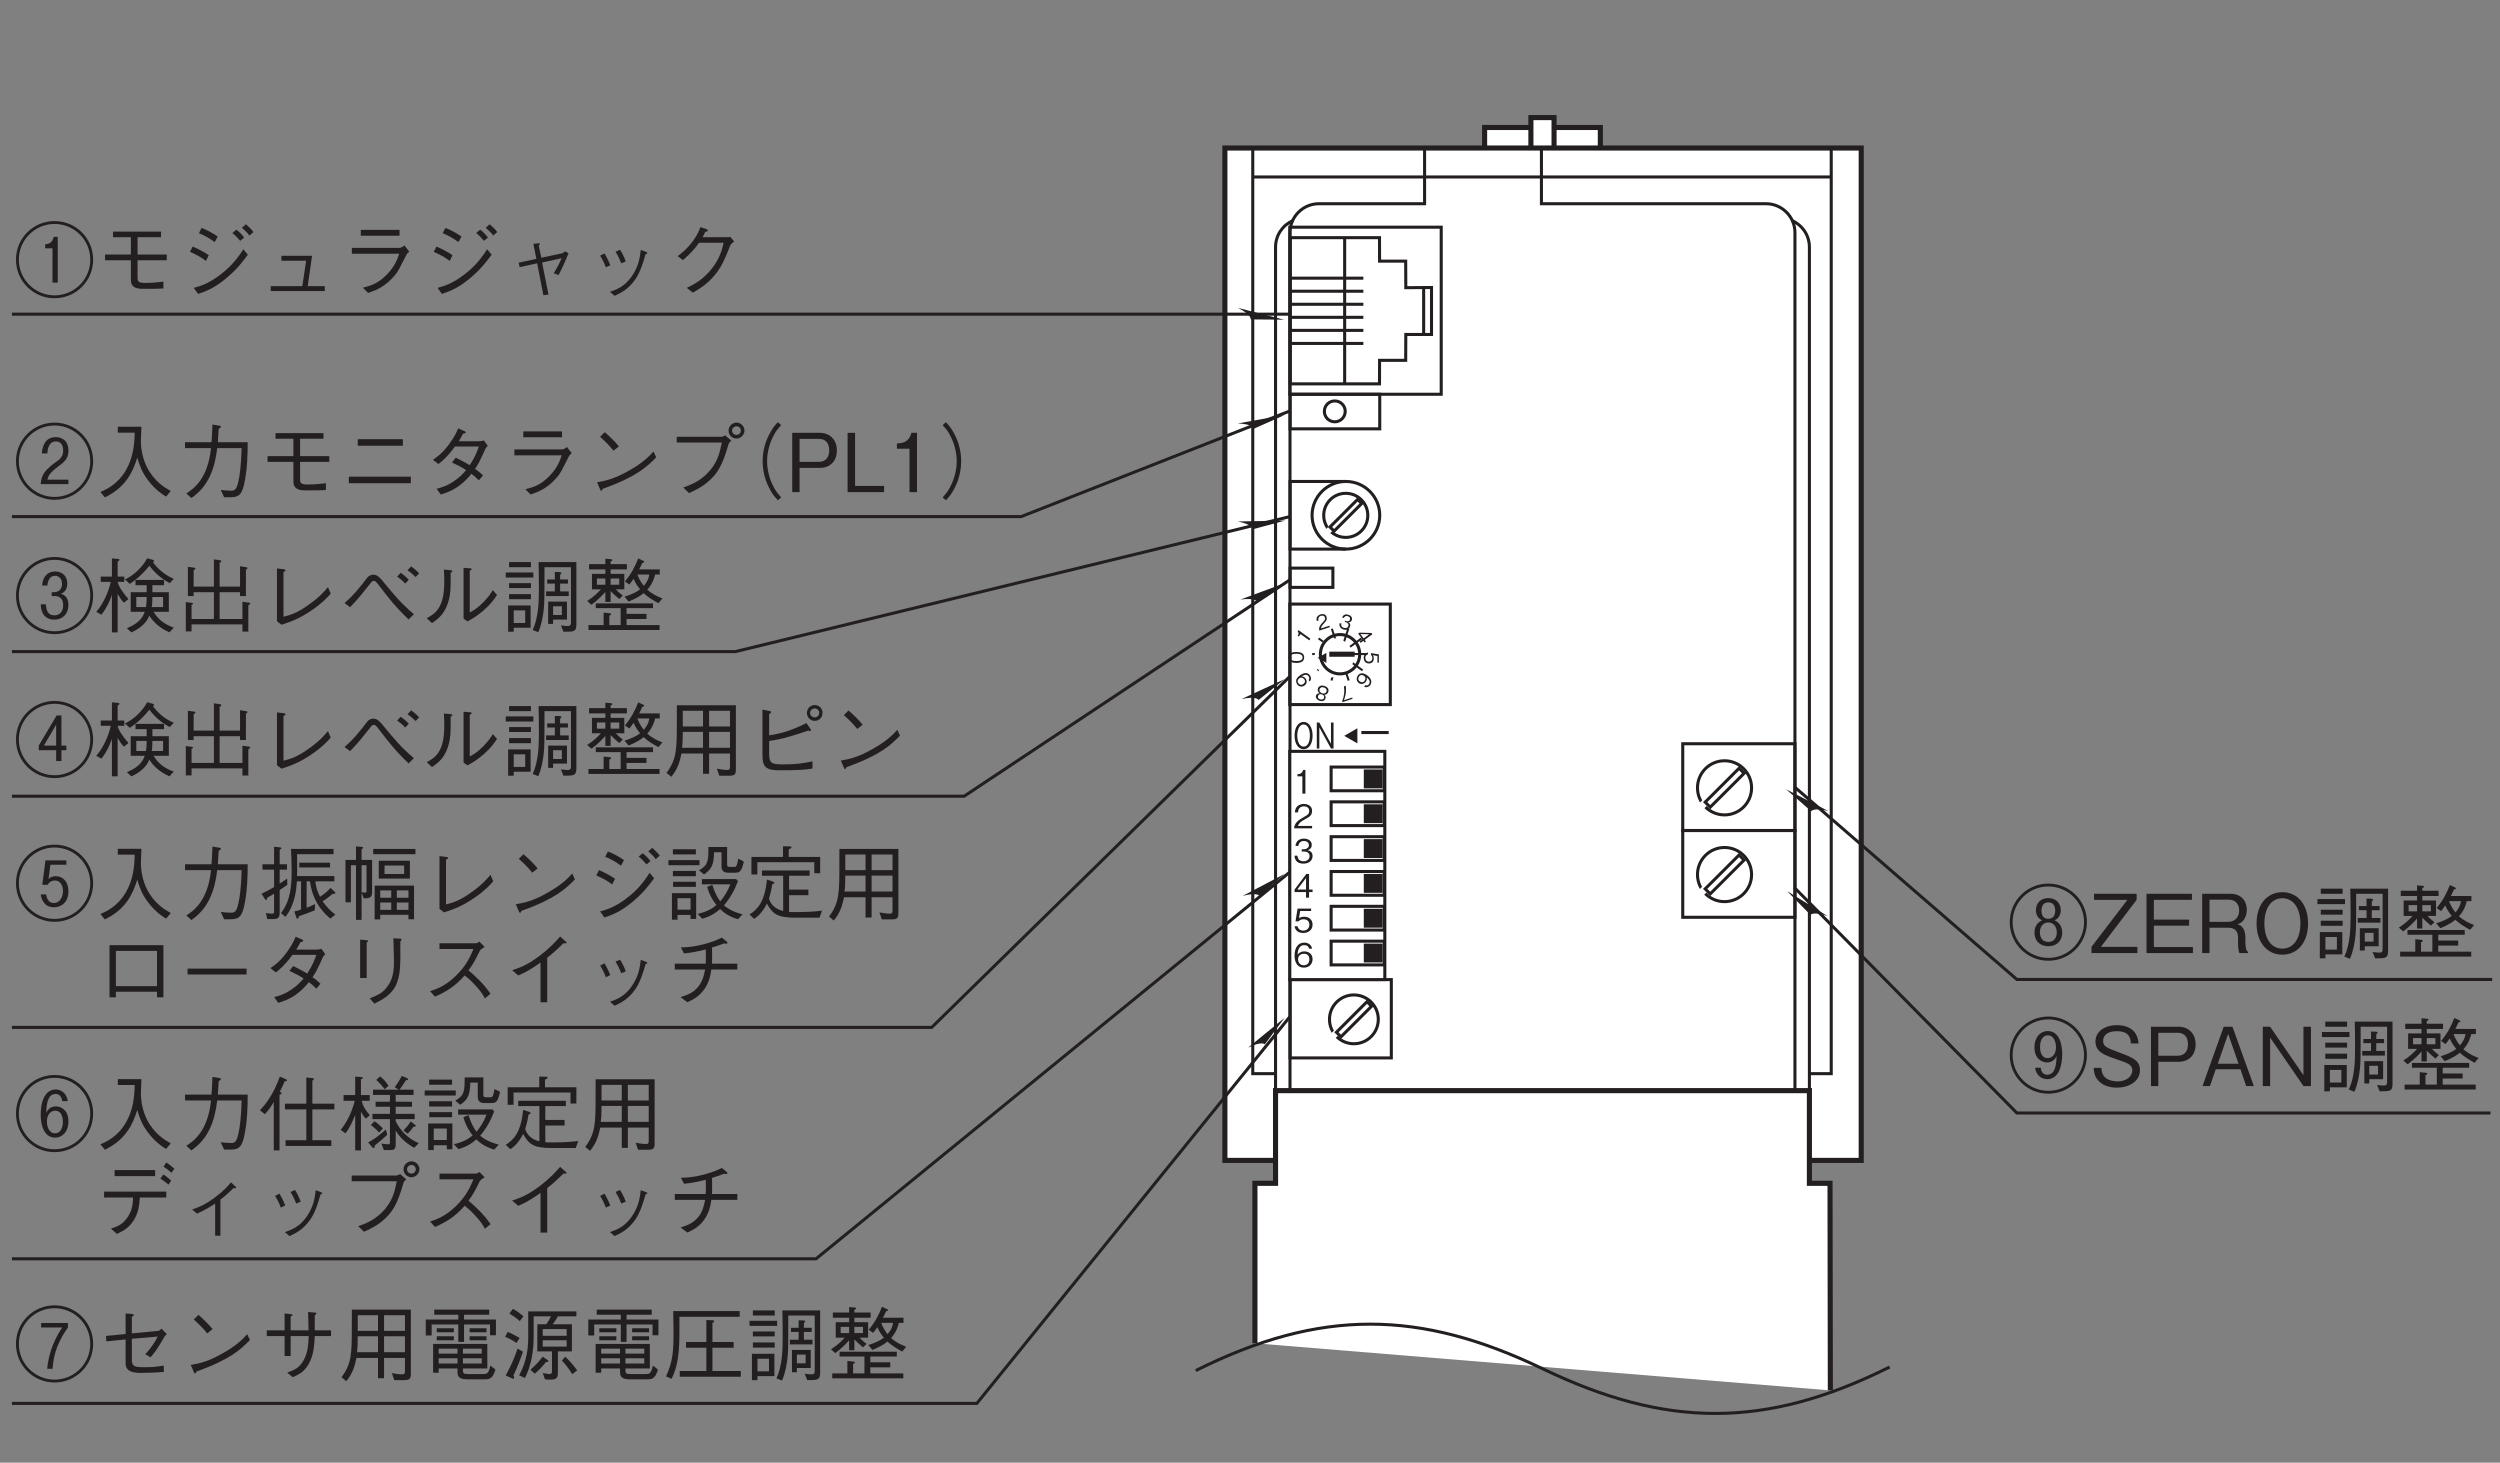 <?xml version="1.0" encoding="UTF-8"?>
<svg xmlns="http://www.w3.org/2000/svg" xmlns:xlink="http://www.w3.org/1999/xlink" width="245pt" height="143.34pt" viewBox="0 0 245 143.34" version="1.2">
<rect x="0" y="0" width="245" height="143.34" fill="#808080" stroke="none"/>
<defs>
<g>
<symbol overflow="visible" id="glyph0-0">
<path style="stroke:none;" d="M 0.797 0.953 L 7.172 0.953 L 7.172 -7.016 L 0.797 -7.016 Z M 3.984 -3.359 L 1.453 -6.609 L 6.516 -6.609 Z M 4.234 -3.031 L 6.766 -6.281 L 6.766 0.234 Z M 1.453 0.562 L 3.984 -2.703 L 6.516 0.562 Z M 1.188 -6.281 L 3.734 -3.031 L 1.188 0.234 Z M 1.188 -6.281 "/>
</symbol>
<symbol overflow="visible" id="glyph0-1">
<path style="stroke:none;" d="M 7.766 -3.031 C 7.766 -5.141 6.062 -6.812 3.984 -6.812 C 1.906 -6.812 0.203 -5.141 0.203 -3.031 C 0.203 -0.938 1.891 0.75 3.984 0.75 C 6.078 0.75 7.766 -0.938 7.766 -3.031 Z M 7.484 -3.031 C 7.484 -1.094 5.922 0.469 3.984 0.469 C 2.062 0.469 0.484 -1.094 0.484 -3.031 C 0.484 -4.984 2.078 -6.531 3.984 -6.531 C 5.891 -6.531 7.484 -4.984 7.484 -3.031 Z M 5.344 -3.125 C 5.344 -4.266 4.969 -5.391 3.922 -5.391 C 3.266 -5.391 2.625 -4.859 2.625 -3.797 C 2.625 -2.656 3.359 -2.312 3.859 -2.312 C 4.469 -2.312 4.703 -2.766 4.797 -2.938 C 4.766 -2.297 4.734 -1.109 3.875 -1.109 C 3.547 -1.109 3.297 -1.312 3.234 -1.797 L 2.688 -1.797 C 2.781 -1.047 3.328 -0.672 3.875 -0.672 C 4.109 -0.672 4.625 -0.734 4.969 -1.344 C 5.234 -1.797 5.344 -2.531 5.344 -3.125 Z M 4.734 -3.797 C 4.734 -3.109 4.344 -2.734 3.906 -2.734 C 3.5 -2.734 3.172 -3.062 3.172 -3.828 C 3.172 -4.656 3.562 -4.969 3.938 -4.969 C 4.578 -4.969 4.734 -4.203 4.734 -3.797 Z M 4.734 -3.797 "/>
</symbol>
<symbol overflow="visible" id="glyph0-2">
<path style="stroke:none;" d="M 5 -1.562 C 5 -2.453 4.375 -2.766 3.109 -3.234 C 1.656 -3.781 1.391 -3.875 1.391 -4.438 C 1.391 -5 1.844 -5.375 2.75 -5.375 C 4.031 -5.375 4.094 -4.562 4.109 -4.172 L 4.859 -4.172 C 4.844 -4.375 4.812 -4.766 4.547 -5.172 C 4.078 -5.891 3.156 -5.969 2.766 -5.969 C 1.578 -5.969 0.641 -5.375 0.641 -4.375 C 0.641 -3.328 1.516 -3.031 2.656 -2.641 C 3.984 -2.203 4.25 -2.031 4.25 -1.531 C 4.25 -1.016 3.75 -0.453 2.812 -0.453 C 2.578 -0.453 2.047 -0.5 1.656 -0.781 C 1.266 -1.078 1.234 -1.547 1.219 -1.781 L 0.469 -1.781 C 0.484 -1.5 0.5 -1.109 0.781 -0.703 C 1.328 0.062 2.25 0.156 2.734 0.156 C 3.969 0.156 5 -0.484 5 -1.562 Z M 5 -1.562 "/>
</symbol>
<symbol overflow="visible" id="glyph0-3">
<path style="stroke:none;" d="M 5 -4.078 C 5 -5.172 4.281 -5.812 3.328 -5.812 L 0.625 -5.812 L 0.625 0 L 1.344 0 L 1.344 -2.375 L 3.328 -2.375 C 4.391 -2.375 5 -3.094 5 -4.078 Z M 4.25 -4.094 C 4.25 -3.5 3.969 -2.969 3.25 -2.969 L 1.344 -2.969 L 1.344 -5.219 L 3.25 -5.219 C 3.906 -5.219 4.25 -4.781 4.25 -4.094 Z M 4.25 -4.094 "/>
</symbol>
<symbol overflow="visible" id="glyph0-4">
<path style="stroke:none;" d="M 5.25 0 L 3.156 -5.812 L 2.297 -5.812 L 0.219 0 L 0.953 0 L 1.516 -1.641 L 3.938 -1.641 L 4.5 0 Z M 3.75 -2.188 L 1.719 -2.188 L 2.734 -5.109 Z M 3.75 -2.188 "/>
</symbol>
<symbol overflow="visible" id="glyph0-5">
<path style="stroke:none;" d="M 5.391 0 L 5.391 -5.812 L 4.656 -5.812 L 4.656 -1.062 L 1.391 -5.812 L 0.672 -5.812 L 0.672 0 L 1.391 0 L 1.391 -4.75 L 4.656 0 Z M 5.391 0 "/>
</symbol>
<symbol overflow="visible" id="glyph0-6">
<path style="stroke:none;" d="M 7.344 -0.203 L 7.344 -6.312 L 3.641 -6.312 C 3.656 -5.484 3.672 -4.875 3.672 -3.844 C 3.672 -2.406 3.641 -0.938 3.062 0.344 L 3.609 0.562 C 3.922 -0.172 4.078 -0.969 4.156 -1.781 C 4.219 -2.5 4.219 -2.984 4.219 -5.812 L 6.812 -5.812 L 6.812 -0.422 C 6.812 -0.172 6.766 -0.047 6.516 -0.047 C 6.391 -0.047 6.078 -0.062 5.828 -0.109 L 6.078 0.516 C 7.109 0.516 7.344 0.516 7.344 -0.203 Z M 2.891 -5.812 L 2.891 -6.312 L 0.75 -6.312 L 0.75 -5.812 Z M 6.422 -0.672 L 6.422 -2.438 L 4.578 -2.438 L 4.578 -0.25 L 5.062 -0.25 L 5.062 -0.672 Z M 5.922 -1.125 L 5.062 -1.125 L 5.062 -1.984 L 5.922 -1.984 Z M 2.859 0.125 L 2.859 -2.062 L 0.656 -2.062 L 0.656 0.516 L 1.203 0.516 L 1.203 0.125 Z M 2.328 -0.344 L 1.203 -0.344 L 1.203 -1.578 L 2.328 -1.578 Z M 6.594 -2.984 L 6.594 -3.438 L 5.75 -3.438 L 5.75 -4.203 L 6.516 -4.203 L 6.516 -4.609 L 5.75 -4.609 L 5.75 -5.062 C 5.859 -5.188 5.875 -5.203 5.875 -5.25 C 5.875 -5.281 5.844 -5.312 5.734 -5.328 L 5.234 -5.344 L 5.234 -4.609 L 4.484 -4.609 L 4.484 -4.203 L 5.234 -4.203 L 5.234 -3.438 L 4.375 -3.438 L 4.375 -2.984 Z M 3.125 -4.797 L 3.125 -5.297 L 0.422 -5.297 L 0.422 -4.797 Z M 2.891 -3.766 L 2.891 -4.25 L 0.75 -4.25 L 0.75 -3.766 Z M 2.891 -2.672 L 2.891 -3.172 L 0.75 -3.172 L 0.75 -2.672 Z M 2.891 -2.672 "/>
</symbol>
<symbol overflow="visible" id="glyph0-7">
<path style="stroke:none;" d="M 0.859 -2.125 C 1.547 -2.625 2.125 -3.266 2.219 -3.391 L 2.219 -2.406 L 2.734 -2.406 L 2.734 -3.469 C 2.984 -3.203 3.203 -3.016 3.578 -2.688 L 3.922 -3.031 C 3.672 -3.234 3.422 -3.438 3.25 -3.641 L 4.078 -3.641 L 4.078 -5.156 L 2.734 -5.156 L 2.734 -5.594 L 4.328 -5.594 L 4.328 -6.109 L 2.734 -6.109 L 2.734 -6.375 C 2.859 -6.422 2.906 -6.453 2.906 -6.516 C 2.906 -6.562 2.875 -6.578 2.766 -6.594 L 2.219 -6.641 L 2.219 -6.109 L 0.625 -6.109 L 0.625 -5.594 L 2.219 -5.594 L 2.219 -5.156 L 0.906 -5.156 L 0.906 -3.641 L 1.781 -3.641 C 1.562 -3.391 1.094 -2.906 0.438 -2.5 Z M 2.219 -4.094 L 1.391 -4.094 L 1.391 -4.703 L 2.219 -4.703 Z M 3.578 -4.094 L 2.734 -4.094 L 2.734 -4.703 L 3.578 -4.703 Z M 2.047 -0.141 L 0.562 -0.141 L 0.562 0.344 L 7.531 0.344 L 7.531 -0.141 L 4.297 -0.141 L 4.297 -0.734 L 6.25 -0.734 L 6.25 -1.234 L 4.297 -1.234 L 4.297 -1.797 L 6.891 -1.797 L 6.891 -2.266 L 1.281 -2.266 L 1.281 -1.797 L 3.719 -1.797 L 3.719 -0.141 L 2.609 -0.141 L 2.609 -1.062 C 2.719 -1.109 2.781 -1.141 2.781 -1.219 C 2.781 -1.281 2.703 -1.297 2.656 -1.297 L 2.047 -1.359 Z M 5.531 -5.594 C 5.641 -5.797 5.703 -5.938 5.844 -6.234 C 5.906 -6.25 6.031 -6.266 6.031 -6.344 C 6.031 -6.391 5.969 -6.422 5.938 -6.438 L 5.438 -6.672 C 5.094 -5.812 4.797 -5.219 4.141 -4.422 L 4.562 -4.109 C 4.688 -4.25 4.812 -4.406 4.984 -4.672 C 5.172 -4.203 5.469 -3.828 5.625 -3.641 C 5.219 -3.328 4.672 -3.094 4.094 -2.922 L 4.5 -2.438 C 5.344 -2.797 5.672 -3.016 5.969 -3.266 C 6.406 -2.859 6.906 -2.562 7.422 -2.281 L 7.812 -2.75 C 7.406 -2.906 6.844 -3.141 6.328 -3.609 C 6.875 -4.203 7.031 -4.828 7.094 -5.094 L 7.547 -5.094 L 7.547 -5.594 Z M 6.531 -5.094 C 6.453 -4.656 6.297 -4.344 5.984 -3.984 C 5.594 -4.469 5.438 -4.891 5.359 -5.094 Z M 6.531 -5.094 "/>
</symbol>
<symbol overflow="visible" id="glyph0-8">
<path style="stroke:none;" d="M 5.344 -2 C 5.344 -2.859 4.766 -3.125 4.594 -3.219 C 5 -3.375 5.203 -3.781 5.203 -4.203 C 5.203 -4.875 4.75 -5.391 3.984 -5.391 C 3.203 -5.391 2.766 -4.859 2.766 -4.203 C 2.766 -3.781 2.969 -3.375 3.375 -3.219 C 3.203 -3.125 2.625 -2.875 2.625 -2 C 2.625 -1.25 3.109 -0.672 3.984 -0.672 C 4.844 -0.672 5.344 -1.234 5.344 -2 Z M 4.656 -4.156 C 4.656 -3.922 4.594 -3.359 3.984 -3.359 C 3.562 -3.359 3.312 -3.625 3.312 -4.156 C 3.312 -4.547 3.453 -4.969 3.984 -4.969 C 4.406 -4.969 4.656 -4.703 4.656 -4.156 Z M 4.812 -2.031 C 4.812 -1.594 4.609 -1.094 3.984 -1.094 C 3.375 -1.094 3.156 -1.578 3.156 -2.031 C 3.156 -2.625 3.5 -3 3.984 -3 C 4.5 -3 4.812 -2.578 4.812 -2.031 Z M 7.766 -3.031 C 7.766 -5.141 6.062 -6.812 3.984 -6.812 C 1.906 -6.812 0.203 -5.141 0.203 -3.031 C 0.203 -0.938 1.891 0.75 3.984 0.75 C 6.078 0.75 7.766 -0.938 7.766 -3.031 Z M 7.484 -3.031 C 7.484 -1.094 5.922 0.469 3.984 0.469 C 2.062 0.469 0.484 -1.094 0.484 -3.031 C 0.484 -4.984 2.078 -6.531 3.984 -6.531 C 5.891 -6.531 7.484 -4.984 7.484 -3.031 Z M 7.484 -3.031 "/>
</symbol>
<symbol overflow="visible" id="glyph0-9">
<path style="stroke:none;" d="M 4.75 0 L 4.75 -0.609 L 1.172 -0.609 L 4.672 -5.219 L 4.672 -5.812 L 0.5 -5.812 L 0.5 -5.219 L 3.766 -5.219 L 0.25 -0.609 L 0.25 0 Z M 4.75 0 "/>
</symbol>
<symbol overflow="visible" id="glyph0-10">
<path style="stroke:none;" d="M 5.172 0 L 5.172 -0.594 L 1.344 -0.594 L 1.344 -2.688 L 4.797 -2.688 L 4.797 -3.281 L 1.344 -3.281 L 1.344 -5.219 L 5.078 -5.219 L 5.078 -5.812 L 0.625 -5.812 L 0.625 0 Z M 5.172 0 "/>
</symbol>
<symbol overflow="visible" id="glyph0-11">
<path style="stroke:none;" d="M 5.125 0 L 5.125 -0.125 C 5 -0.203 4.953 -0.266 4.922 -0.453 C 4.891 -0.609 4.859 -0.875 4.859 -1.125 L 4.859 -1.547 C 4.859 -1.734 4.844 -2.094 4.656 -2.406 C 4.484 -2.703 4.297 -2.75 4.094 -2.812 C 4.234 -2.875 4.406 -2.953 4.562 -3.094 C 4.844 -3.375 5 -3.812 5 -4.25 C 5 -4.984 4.562 -5.812 3.391 -5.812 L 0.625 -5.812 L 0.625 0 L 1.344 0 L 1.344 -2.484 L 3.156 -2.484 C 3.688 -2.484 4.141 -2.297 4.141 -1.5 L 4.141 -1 C 4.141 -0.516 4.172 -0.297 4.266 0 Z M 4.25 -4.172 C 4.25 -3.547 3.859 -3.062 3.172 -3.062 L 1.344 -3.062 L 1.344 -5.234 L 3.25 -5.234 C 3.953 -5.234 4.25 -4.719 4.25 -4.172 Z M 4.25 -4.172 "/>
</symbol>
<symbol overflow="visible" id="glyph0-12">
<path style="stroke:none;" d="M 5.547 -2.906 C 5.547 -4.75 4.531 -5.969 3.031 -5.969 C 1.516 -5.969 0.5 -4.75 0.5 -2.906 C 0.5 -1.047 1.531 0.156 3.031 0.156 C 4.516 0.156 5.547 -1.047 5.547 -2.906 Z M 4.797 -2.906 C 4.797 -1.469 4.156 -0.438 3.031 -0.438 C 1.906 -0.438 1.266 -1.453 1.266 -2.906 C 1.266 -4.359 1.906 -5.375 3.031 -5.375 C 4.141 -5.375 4.797 -4.344 4.797 -2.906 Z M 4.797 -2.906 "/>
</symbol>
<symbol overflow="visible" id="glyph0-13">
<path style="stroke:none;" d="M 7.766 -3.031 C 7.766 -5.141 6.062 -6.812 3.984 -6.812 C 1.906 -6.812 0.203 -5.141 0.203 -3.031 C 0.203 -0.938 1.891 0.75 3.984 0.75 C 6.078 0.75 7.766 -0.938 7.766 -3.031 Z M 7.484 -3.031 C 7.484 -1.094 5.922 0.469 3.984 0.469 C 2.062 0.469 0.484 -1.094 0.484 -3.031 C 0.484 -4.984 2.078 -6.531 3.984 -6.531 C 5.891 -6.531 7.484 -4.984 7.484 -3.031 Z M 5.141 -1.984 L 5.141 -2.438 L 4.656 -2.438 L 4.656 -5.391 L 4.188 -5.391 L 2.438 -2.438 L 2.438 -1.984 L 4.141 -1.984 L 4.141 -0.922 L 4.656 -0.922 L 4.656 -1.984 Z M 4.141 -2.438 L 2.938 -2.438 L 4.141 -4.484 Z M 4.141 -2.438 "/>
</symbol>
<symbol overflow="visible" id="glyph0-14">
<path style="stroke:none;" d="M 6.656 -1.906 L 5.547 -1.906 C 5.594 -2.219 5.609 -2.453 5.609 -2.891 L 6.656 -2.891 Z M 7.703 0.109 C 6.719 -0.234 6.172 -0.719 5.719 -1.438 L 7.219 -1.438 L 7.219 -3.359 L 5.609 -3.359 L 5.609 -4.047 L 6.75 -4.047 L 6.75 -4.562 L 3.953 -4.562 L 3.953 -4.047 L 5.047 -4.047 L 5.047 -3.359 L 3.484 -3.359 L 3.484 -1.438 L 4.859 -1.438 C 4.688 -0.953 4.375 -0.359 3.109 0.172 L 3.547 0.578 C 4.828 0.016 5.188 -0.766 5.312 -1.062 C 5.641 -0.547 6.141 0.062 7.281 0.578 Z M 5.047 -2.891 C 5.047 -2.734 5.047 -2.328 4.984 -1.906 L 4.031 -1.906 L 4.031 -2.891 Z M 3.266 -2.688 C 3.125 -2.859 2.906 -3.094 2.672 -3.438 C 2.312 -3.938 2.25 -4.203 2.203 -4.375 L 2.859 -4.375 L 2.859 -4.891 L 2.203 -4.891 L 2.203 -6.344 C 2.391 -6.5 2.391 -6.516 2.391 -6.531 C 2.391 -6.562 2.328 -6.609 2.234 -6.625 L 1.641 -6.672 L 1.641 -4.891 L 0.547 -4.891 L 0.547 -4.375 L 1.531 -4.375 C 1.281 -3.234 0.703 -2.109 0.109 -1.438 L 0.609 -1.156 C 1.141 -1.828 1.406 -2.422 1.641 -3.094 L 1.641 0.578 L 2.203 0.578 L 2.203 -3.188 C 2.438 -2.781 2.578 -2.578 2.812 -2.328 Z M 7.703 -4.672 C 6.688 -5.094 6.016 -5.812 5.672 -6.281 C 5.75 -6.375 5.766 -6.391 5.766 -6.438 C 5.766 -6.469 5.734 -6.5 5.656 -6.531 L 5.109 -6.688 C 4.594 -5.797 3.844 -5.047 2.922 -4.609 L 3.391 -4.172 C 3.859 -4.484 4.531 -4.969 5.312 -5.953 C 5.984 -5.078 6.656 -4.594 7.312 -4.25 Z M 7.703 -4.672 "/>
</symbol>
<symbol overflow="visible" id="glyph0-15">
<path style="stroke:none;" d="M 1.484 -0.203 L 6.469 -0.203 L 6.469 0.5 L 7.047 0.5 L 7.047 -2.062 C 7.094 -2.094 7.234 -2.188 7.234 -2.266 C 7.234 -2.312 7.156 -2.328 7.047 -2.344 L 6.469 -2.422 L 6.469 -0.734 L 4.234 -0.734 L 4.234 -3.359 L 6.234 -3.359 L 6.234 -2.984 L 6.812 -2.984 L 6.812 -5.562 C 6.891 -5.625 6.969 -5.672 6.969 -5.719 C 6.969 -5.797 6.859 -5.812 6.797 -5.812 L 6.234 -5.906 L 6.234 -3.906 L 4.234 -3.906 L 4.234 -6.234 C 4.344 -6.297 4.406 -6.344 4.406 -6.391 C 4.406 -6.469 4.297 -6.484 4.234 -6.5 L 3.672 -6.578 L 3.672 -3.906 L 1.688 -3.906 L 1.688 -5.516 C 1.75 -5.547 1.859 -5.609 1.859 -5.672 C 1.859 -5.75 1.734 -5.766 1.641 -5.781 L 1.125 -5.844 L 1.125 -2.984 L 1.688 -2.984 L 1.688 -3.359 L 3.672 -3.359 L 3.672 -0.734 L 1.484 -0.734 L 1.484 -2.125 C 1.531 -2.141 1.625 -2.172 1.625 -2.234 C 1.625 -2.312 1.484 -2.328 1.422 -2.328 L 0.922 -2.391 L 0.922 0.484 L 1.484 0.484 Z M 1.484 -0.203 "/>
</symbol>
<symbol overflow="visible" id="glyph0-16">
<path style="stroke:none;" d="M 1.891 -0.516 L 2.328 -0.172 C 3.141 -0.438 4 -0.703 5.281 -1.578 C 6.344 -2.297 6.828 -2.844 7.156 -3.219 L 6.891 -3.859 C 6.547 -3.453 6.094 -2.906 5.016 -2.141 C 3.844 -1.297 3.188 -1.125 2.531 -0.953 L 2.531 -5.328 C 2.719 -5.453 2.734 -5.453 2.734 -5.5 C 2.734 -5.562 2.672 -5.594 2.562 -5.609 L 1.891 -5.688 Z M 1.891 -0.516 "/>
</symbol>
<symbol overflow="visible" id="glyph0-17">
<path style="stroke:none;" d="M 1.094 -1.891 C 1.828 -2.625 2.688 -3.719 2.953 -4.062 C 3.234 -4.422 3.266 -4.469 3.422 -4.469 C 3.578 -4.469 3.703 -4.312 3.906 -4.047 C 4.891 -2.75 5.594 -1.859 6.828 -0.688 L 7.344 -1.203 C 6.047 -2.297 5.266 -3.266 4.25 -4.5 C 3.953 -4.859 3.703 -5.078 3.375 -5.078 C 3.172 -5.078 2.969 -4.984 2.859 -4.875 C 2.781 -4.812 2.312 -4.172 2.203 -4.047 C 1.344 -2.969 0.859 -2.578 0.547 -2.297 Z M 6.844 -4.578 C 6.609 -4.844 6.312 -5.078 6.062 -5.266 L 5.703 -4.891 C 5.953 -4.719 6.266 -4.469 6.5 -4.203 Z M 7.859 -5.203 C 7.609 -5.484 7.281 -5.75 7.078 -5.891 L 6.719 -5.516 C 6.953 -5.359 7.25 -5.109 7.516 -4.844 Z M 7.859 -5.203 "/>
</symbol>
<symbol overflow="visible" id="glyph0-18">
<path style="stroke:none;" d="M 1.156 -0.328 C 1.859 -0.828 2.5 -1.297 2.844 -2.75 C 2.969 -3.312 3 -3.766 2.984 -5.266 C 3.141 -5.375 3.156 -5.391 3.156 -5.422 C 3.156 -5.5 3.016 -5.516 2.984 -5.516 L 2.328 -5.578 C 2.344 -5.281 2.359 -4.812 2.359 -4.312 C 2.359 -1.812 1.453 -1.25 0.641 -0.812 Z M 4.25 -0.781 L 4.625 -0.5 C 5.031 -0.703 5.5 -0.969 6.234 -1.594 C 6.969 -2.25 7.266 -2.688 7.531 -3.094 L 7.109 -3.562 C 6.953 -3.297 6.734 -2.938 6.203 -2.391 C 5.609 -1.781 5.219 -1.562 4.859 -1.375 L 4.859 -5.453 C 5.016 -5.547 5.047 -5.562 5.047 -5.625 C 5.047 -5.672 4.969 -5.688 4.891 -5.703 L 4.25 -5.75 Z M 4.25 -0.781 "/>
</symbol>
<symbol overflow="visible" id="glyph0-19">
<path style="stroke:none;" d="M 7.047 -0.062 L 7.047 -6.391 L 1.266 -6.391 C 1.266 -3.828 1.266 -3.094 1.203 -2.344 C 1.141 -1.641 1.016 -0.75 0.25 0.234 L 0.719 0.625 C 1.328 -0.125 1.531 -0.766 1.719 -1.656 L 3.828 -1.656 L 3.828 0.328 L 4.422 0.328 L 4.422 -1.656 L 6.469 -1.656 L 6.469 -0.344 C 6.469 -0.188 6.453 -0.047 6.203 -0.047 C 5.906 -0.047 5.391 -0.125 5.188 -0.172 L 5.422 0.516 L 6.406 0.516 C 6.938 0.516 7.047 0.359 7.047 -0.062 Z M 6.469 -4.312 L 4.422 -4.312 L 4.422 -5.844 L 6.469 -5.844 Z M 6.469 -2.219 L 4.422 -2.219 L 4.422 -3.781 L 6.469 -3.781 Z M 3.828 -4.312 L 1.844 -4.312 L 1.844 -5.844 L 3.828 -5.844 Z M 3.828 -2.219 L 1.766 -2.219 C 1.828 -2.625 1.844 -2.969 1.844 -3.781 L 3.828 -3.781 Z M 3.828 -2.219 "/>
</symbol>
<symbol overflow="visible" id="glyph0-20">
<path style="stroke:none;" d="M 2.344 -2.891 C 2.953 -2.984 3.484 -3.062 4.422 -3.344 C 5 -3.516 5.594 -3.703 6.172 -3.906 C 6.266 -3.875 6.312 -3.859 6.359 -3.859 C 6.406 -3.859 6.438 -3.891 6.438 -3.938 C 6.438 -3.984 6.422 -4.047 6.391 -4.078 L 6 -4.641 C 4.688 -4 3.766 -3.656 2.344 -3.438 L 2.344 -5.516 C 2.531 -5.656 2.547 -5.672 2.547 -5.703 C 2.547 -5.734 2.531 -5.797 2.359 -5.828 L 1.688 -5.969 L 1.688 -1.547 C 1.688 -0.484 1.891 -0.016 3.297 -0.016 C 5.219 -0.016 5.859 -0.062 6.594 -0.188 L 6.594 -0.891 C 5.641 -0.703 5.094 -0.594 3.703 -0.594 C 2.625 -0.594 2.344 -0.672 2.344 -1.641 Z M 6.812 -4.859 C 7.266 -4.859 7.578 -5.219 7.578 -5.641 C 7.578 -6.078 7.234 -6.406 6.812 -6.406 C 6.391 -6.406 6.047 -6.078 6.047 -5.641 C 6.047 -5.219 6.359 -4.859 6.812 -4.859 Z M 6.812 -5.203 C 6.547 -5.203 6.359 -5.406 6.359 -5.641 C 6.359 -5.875 6.562 -6.078 6.812 -6.078 C 7.062 -6.078 7.25 -5.875 7.25 -5.641 C 7.25 -5.406 7.062 -5.203 6.812 -5.203 Z M 6.812 -5.203 "/>
</symbol>
<symbol overflow="visible" id="glyph0-21">
<path style="stroke:none;" d="M 3.547 -4.484 C 3.078 -5.062 2.406 -5.672 2.156 -5.875 L 1.703 -5.422 C 2.172 -5 2.625 -4.562 3.016 -4.062 Z M 6.938 -3.984 C 6.484 -3.484 5.922 -2.891 4.531 -2.109 C 3.062 -1.266 2.203 -1.109 1.406 -0.969 L 1.688 -0.312 C 1.734 -0.219 1.766 -0.125 1.828 -0.125 C 1.875 -0.125 1.969 -0.312 1.969 -0.328 C 5.344 -1.531 6.312 -2.516 7.203 -3.406 Z M 6.938 -3.984 "/>
</symbol>
<symbol overflow="visible" id="glyph0-22">
<path style="stroke:none;" d="M 7.766 -3.031 C 7.766 -5.141 6.062 -6.812 3.984 -6.812 C 1.906 -6.812 0.203 -5.141 0.203 -3.031 C 0.203 -0.938 1.891 0.75 3.984 0.75 C 6.078 0.75 7.766 -0.938 7.766 -3.031 Z M 7.484 -3.031 C 7.484 -1.094 5.922 0.469 3.984 0.469 C 2.062 0.469 0.484 -1.094 0.484 -3.031 C 0.484 -4.984 2.078 -6.531 3.984 -6.531 C 5.891 -6.531 7.484 -4.984 7.484 -3.031 Z M 5.344 -2.109 C 5.344 -2.969 4.812 -3.141 4.609 -3.203 C 4.75 -3.266 5.234 -3.453 5.234 -4.219 C 5.234 -4.938 4.734 -5.391 4.047 -5.391 C 3.438 -5.391 2.844 -5.047 2.766 -4.016 L 3.281 -4.016 C 3.328 -4.5 3.516 -4.969 4.031 -4.969 C 4.312 -4.969 4.719 -4.766 4.719 -4.172 C 4.719 -3.688 4.422 -3.359 3.922 -3.359 L 3.703 -3.359 L 3.703 -2.984 L 4 -2.984 C 4.547 -2.984 4.828 -2.656 4.828 -2.094 C 4.828 -1.281 4.312 -1.094 3.969 -1.094 C 3.203 -1.094 3.156 -1.828 3.141 -2.172 L 2.625 -2.172 C 2.672 -1.031 3.281 -0.672 3.969 -0.672 C 4.766 -0.672 5.344 -1.219 5.344 -2.109 Z M 5.344 -2.109 "/>
</symbol>
<symbol overflow="visible" id="glyph0-23">
<path style="stroke:none;" d="M 7.766 -3.031 C 7.766 -5.141 6.062 -6.812 3.984 -6.812 C 1.906 -6.812 0.203 -5.141 0.203 -3.031 C 0.203 -0.938 1.891 0.75 3.984 0.75 C 6.078 0.75 7.766 -0.938 7.766 -3.031 Z M 7.484 -3.031 C 7.484 -1.094 5.922 0.469 3.984 0.469 C 2.062 0.469 0.484 -1.094 0.484 -3.031 C 0.484 -4.984 2.078 -6.531 3.984 -6.531 C 5.891 -6.531 7.484 -4.984 7.484 -3.031 Z M 4.297 -0.781 L 4.297 -5.266 L 3.906 -5.266 C 3.734 -4.625 3.422 -4.578 3.062 -4.531 L 3.062 -4.141 L 3.781 -4.141 L 3.781 -0.781 Z M 4.297 -0.781 "/>
</symbol>
<symbol overflow="visible" id="glyph0-24">
<path style="stroke:none;" d="M 4.156 -2.969 L 7.016 -2.969 L 7.016 -3.531 L 4.156 -3.531 L 4.156 -5.234 L 6.453 -5.234 L 6.453 -5.781 L 1.75 -5.781 L 1.75 -5.234 L 3.5 -5.234 L 3.5 -3.531 L 0.969 -3.531 L 0.969 -2.969 L 3.5 -2.969 L 3.5 -1.031 C 3.5 -0.375 3.953 -0.172 4.625 -0.172 C 5.703 -0.172 6.156 -0.172 6.688 -0.203 L 6.688 -0.875 C 6.188 -0.812 5.594 -0.75 4.938 -0.75 C 4.234 -0.75 4.156 -0.875 4.156 -1.312 Z M 4.156 -2.969 "/>
</symbol>
<symbol overflow="visible" id="glyph0-25">
<path style="stroke:none;" d="M 2.203 -5.625 C 2.766 -5.391 3.156 -5.188 3.75 -4.75 L 4.047 -5.297 C 3.625 -5.594 3.016 -5.938 2.469 -6.141 Z M 1.328 -3.797 C 2.141 -3.438 2.5 -3.203 2.891 -2.906 L 3.172 -3.469 C 2.656 -3.812 2.062 -4.125 1.594 -4.312 Z M 6.641 -5.203 C 6.453 -5.453 6.109 -5.812 5.875 -5.969 L 5.484 -5.641 C 5.719 -5.469 6.062 -5.109 6.25 -4.875 Z M 6.562 -4.047 C 6.078 -3.328 5.531 -2.484 4.266 -1.531 C 3.109 -0.656 2.328 -0.438 1.703 -0.266 L 2.125 0.328 C 2.859 0.078 3.672 -0.203 4.859 -1.188 C 5.969 -2.109 6.547 -2.906 7 -3.516 Z M 7.547 -5.734 C 7.359 -6.016 7.109 -6.219 6.812 -6.5 L 6.422 -6.156 C 6.672 -5.922 6.969 -5.672 7.156 -5.391 Z M 7.547 -5.734 "/>
</symbol>
<symbol overflow="visible" id="glyph0-26">
<path style="stroke:none;" d="M 4.906 -0.438 L 5.328 -3.406 L 2.328 -3.406 L 2.328 -2.922 L 4.75 -2.922 L 4.375 -0.438 L 1.281 -0.438 L 1.281 0.047 L 6.578 0.047 L 6.578 -0.438 Z M 4.906 -0.438 "/>
</symbol>
<symbol overflow="visible" id="glyph0-27">
<path style="stroke:none;" d="M 5.938 -5.953 L 2.141 -5.953 L 2.141 -5.375 L 5.938 -5.375 Z M 5.906 -3.609 C 5.734 -3.094 5.484 -2.375 4.703 -1.578 C 3.812 -0.656 3.062 -0.469 2.344 -0.281 L 2.859 0.234 C 3.734 -0.078 4.547 -0.375 5.547 -1.578 C 5.781 -1.875 5.875 -2.047 6.625 -3.531 C 6.672 -3.625 6.703 -3.656 6.891 -3.812 L 6.422 -4.422 C 6.25 -4.281 6.047 -4.188 5.969 -4.188 L 1.266 -4.188 L 1.266 -3.609 Z M 5.906 -3.609 "/>
</symbol>
<symbol overflow="visible" id="glyph0-28">
<path style="stroke:none;" d="M 3.906 -3.219 L 3.656 -4.406 C 3.672 -4.438 3.781 -4.547 3.781 -4.578 C 3.781 -4.641 3.719 -4.641 3.516 -4.625 L 3.125 -4.578 L 3.422 -3.109 L 1.688 -2.734 L 1.781 -2.297 L 3.5 -2.672 L 4.109 0.453 L 4.609 0.391 L 3.984 -2.75 L 5.891 -3.172 C 5.734 -2.766 5.422 -2.172 5.125 -1.703 L 5.594 -1.516 C 5.953 -2.203 6.281 -2.922 6.578 -3.656 L 6.203 -3.859 C 6.094 -3.688 5.969 -3.656 5.953 -3.656 Z M 3.906 -3.219 "/>
</symbol>
<symbol overflow="visible" id="glyph0-29">
<path style="stroke:none;" d="M 1.703 -3.422 C 1.859 -3.188 2.094 -2.766 2.266 -2.281 L 2.703 -2.484 C 2.516 -2.984 2.25 -3.438 2.141 -3.641 Z M 3.219 -3.812 C 3.328 -3.641 3.578 -3.188 3.781 -2.672 L 4.219 -2.859 C 4.047 -3.344 3.812 -3.781 3.656 -4 Z M 3.125 0.516 C 3.797 0.203 4.5 -0.156 5.172 -1.125 C 5.656 -1.844 5.938 -2.781 6.156 -3.562 C 6.312 -3.625 6.328 -3.641 6.328 -3.688 C 6.328 -3.734 6.281 -3.766 6.109 -3.828 L 5.688 -3.984 C 5.609 -3.266 5.484 -2.375 4.812 -1.406 C 4.094 -0.375 3.359 -0.125 2.672 0.125 Z M 3.125 0.516 "/>
</symbol>
<symbol overflow="visible" id="glyph0-30">
<path style="stroke:none;" d="M 3.781 -5.234 C 3.891 -5.422 3.969 -5.594 4.047 -5.766 C 4.203 -5.781 4.297 -5.797 4.297 -5.875 C 4.297 -5.891 4.297 -5.969 4.141 -6.031 L 3.562 -6.219 C 3.453 -5.906 3.312 -5.5 2.828 -4.844 C 2.266 -4.078 1.781 -3.719 1.344 -3.375 L 1.859 -2.984 C 2.719 -3.734 3.094 -4.203 3.438 -4.688 L 5.844 -4.688 C 5.688 -4 5.484 -3.156 4.656 -2.109 C 3.781 -1.031 2.938 -0.609 2.234 -0.266 L 2.828 0.203 C 3.5 -0.188 3.906 -0.438 4.453 -0.953 C 5.375 -1.859 5.797 -2.609 6.453 -4.328 C 6.516 -4.484 6.562 -4.562 6.875 -4.812 L 6.5 -5.266 C 6.375 -5.234 6.328 -5.234 6.203 -5.234 Z M 3.781 -5.234 "/>
</symbol>
<symbol overflow="visible" id="glyph0-31">
<path style="stroke:none;" d="M 7.766 -3.031 C 7.766 -5.141 6.062 -6.812 3.984 -6.812 C 1.906 -6.812 0.203 -5.141 0.203 -3.031 C 0.203 -0.938 1.891 0.75 3.984 0.75 C 6.078 0.75 7.766 -0.938 7.766 -3.031 Z M 7.484 -3.031 C 7.484 -1.094 5.922 0.469 3.984 0.469 C 2.062 0.469 0.484 -1.094 0.484 -3.031 C 0.484 -4.984 2.078 -6.531 3.984 -6.531 C 5.891 -6.531 7.484 -4.984 7.484 -3.031 Z M 5.344 -2.234 C 5.344 -3.125 4.859 -3.719 4.094 -3.719 C 3.656 -3.719 3.469 -3.516 3.391 -3.438 L 3.578 -4.844 L 5.141 -4.844 L 5.141 -5.266 L 3.094 -5.266 L 2.781 -2.875 L 3.312 -2.875 C 3.531 -3.297 3.953 -3.297 4.031 -3.297 C 4.562 -3.297 4.812 -2.766 4.812 -2.266 C 4.812 -1.781 4.562 -1.094 3.906 -1.094 C 3.359 -1.094 3.234 -1.562 3.156 -1.938 L 2.625 -1.938 C 2.672 -1.641 2.859 -0.672 3.922 -0.672 C 4.719 -0.672 5.344 -1.234 5.344 -2.234 Z M 5.344 -2.234 "/>
</symbol>
<symbol overflow="visible" id="glyph0-32">
<path style="stroke:none;" d="M 7.406 -0.109 C 6.859 -0.422 5.797 -1.016 5.062 -2.469 C 4.688 -3.234 4.469 -4.203 4.484 -5.047 C 4.484 -5.156 4.5 -5.75 4.516 -5.875 C 4.516 -6.156 4.531 -6.25 4.531 -6.406 L 2.219 -6.406 L 2.219 -5.828 L 3.875 -5.828 C 3.844 -4.641 3.734 -3.406 3.016 -2.156 C 2.203 -0.75 1.062 -0.25 0.516 -0.016 L 0.953 0.516 C 2.938 -0.453 3.656 -1.859 4.125 -3.375 C 4.391 -2.516 4.594 -1.938 5.203 -1.141 C 5.906 -0.219 6.562 0.203 6.953 0.438 Z M 7.406 -0.109 "/>
</symbol>
<symbol overflow="visible" id="glyph0-33">
<path style="stroke:none;" d="M 1.469 0.578 C 3.141 -0.578 3.75 -2.266 4 -4.312 L 6.391 -4.312 C 6.359 -3.391 6.312 -2.484 6.172 -1.562 C 5.953 -0.328 5.812 -0.141 5.344 -0.141 C 5.031 -0.141 4.609 -0.188 4.344 -0.219 L 4.672 0.5 L 5.203 0.5 C 5.969 0.5 6.344 0.406 6.609 -0.656 C 6.969 -2.172 6.984 -3.906 6.984 -4.891 L 4.062 -4.891 C 4.094 -5.422 4.094 -5.469 4.141 -6.203 C 4.297 -6.297 4.359 -6.344 4.359 -6.422 C 4.359 -6.484 4.219 -6.516 4.188 -6.516 L 3.531 -6.625 C 3.484 -5.516 3.469 -5.141 3.438 -4.891 L 0.844 -4.891 L 0.844 -4.312 L 3.391 -4.312 C 3.078 -1.203 1.562 -0.25 0.969 0.125 Z M 1.469 0.578 "/>
</symbol>
<symbol overflow="visible" id="glyph0-34">
<path style="stroke:none;" d="M 2.156 -2.359 C 2.422 -2.531 2.781 -2.781 2.906 -2.875 L 2.891 -3.484 C 2.594 -3.281 2.531 -3.234 2.156 -3 L 2.156 -4.359 L 2.875 -4.359 L 2.875 -4.891 L 2.156 -4.891 L 2.156 -6.312 C 2.266 -6.359 2.328 -6.406 2.328 -6.469 C 2.328 -6.531 2.266 -6.531 2.172 -6.547 L 1.609 -6.609 L 1.609 -4.891 L 0.469 -4.891 L 0.469 -4.359 L 1.609 -4.359 L 1.609 -2.656 C 1.125 -2.375 0.812 -2.203 0.375 -2 L 0.688 -1.516 C 0.766 -1.406 0.781 -1.391 0.828 -1.391 C 0.922 -1.391 0.922 -1.562 0.938 -1.609 C 1.062 -1.688 1.266 -1.797 1.609 -2 L 1.609 -0.312 C 1.609 -0.156 1.609 -0.047 1.422 -0.047 C 1.25 -0.047 1.016 -0.078 0.812 -0.109 L 0.938 0.484 L 1.375 0.484 C 1.969 0.484 2.156 0.422 2.156 -0.172 Z M 4.078 -5.047 L 4.078 -4.578 L 7.094 -4.578 L 7.094 -5.047 Z M 7.141 -2.578 C 6.922 -2.328 6.625 -2.031 6.109 -1.703 C 5.797 -2.312 5.703 -2.75 5.656 -3.219 L 7.516 -3.219 L 7.516 -3.734 L 3.859 -3.734 C 3.891 -4.312 3.859 -5.812 3.859 -5.875 L 7.438 -5.875 L 7.438 -6.391 L 3.266 -6.391 C 3.297 -5.641 3.328 -5.094 3.328 -4.281 C 3.328 -2.828 3.234 -1.297 2.281 -0.109 L 2.719 0.266 C 3.672 -0.938 3.797 -2.453 3.844 -3.219 L 4.25 -3.219 L 4.25 -0.453 C 4.109 -0.391 3.859 -0.328 3.594 -0.266 L 3.781 0.297 C 3.812 0.375 3.828 0.453 3.891 0.453 C 3.984 0.453 4.016 0.312 4.047 0.203 C 4.547 0.031 4.922 -0.109 5.594 -0.375 L 5.625 -0.984 C 5.281 -0.828 5.062 -0.719 4.797 -0.625 L 4.797 -3.219 L 5.125 -3.219 C 5.328 -1.578 6.109 -0.391 7.125 0.438 L 7.609 0.047 C 7.203 -0.266 6.797 -0.641 6.359 -1.266 C 6.797 -1.531 7.078 -1.75 7.359 -2 C 7.5 -1.984 7.625 -2 7.625 -2.078 C 7.625 -2.109 7.594 -2.141 7.547 -2.188 Z M 7.141 -2.578 "/>
</symbol>
<symbol overflow="visible" id="glyph0-35">
<path style="stroke:none;" d="M 7.359 0.5 L 7.359 -2.797 L 3.5 -2.797 L 3.5 0.516 L 4.047 0.516 L 4.047 0.062 L 6.812 0.062 L 6.812 0.5 Z M 4.047 -1.609 L 4.047 -2.328 L 5.125 -2.328 L 5.125 -1.609 Z M 6.812 -1.609 L 5.672 -1.609 L 5.672 -2.328 L 6.812 -2.328 Z M 4.047 -0.422 L 4.047 -1.141 L 5.125 -1.141 L 5.125 -0.422 Z M 6.812 -0.422 L 5.672 -0.422 L 5.672 -1.141 L 6.812 -1.141 Z M 3.25 -5.312 L 2.219 -5.312 L 2.219 -6.359 C 2.297 -6.422 2.375 -6.453 2.375 -6.516 C 2.375 -6.578 2.281 -6.594 2.219 -6.594 L 1.672 -6.641 L 1.672 -5.312 L 0.641 -5.312 L 0.641 -1.156 L 1.172 -1.156 L 1.172 -4.797 L 1.672 -4.797 L 1.672 0.562 L 2.219 0.562 L 2.219 -2.094 L 2.438 -1.547 C 3.141 -1.547 3.25 -1.688 3.25 -2.25 Z M 2.703 -4.797 L 2.703 -2.312 C 2.703 -2.203 2.703 -2.109 2.562 -2.109 C 2.438 -2.109 2.281 -2.141 2.219 -2.156 L 2.219 -4.797 Z M 6.953 -3.484 L 6.953 -5.234 L 3.906 -5.234 L 3.906 -3.484 Z M 6.391 -3.938 L 4.469 -3.938 L 4.469 -4.766 L 6.391 -4.766 Z M 7.5 -5.875 L 7.5 -6.391 L 3.359 -6.391 L 3.359 -5.875 Z M 7.5 -5.875 "/>
</symbol>
<symbol overflow="visible" id="glyph0-36">
<path style="stroke:none;" d="M 1.328 0.078 L 2.609 0.078 L 2.609 0.469 L 3.156 0.469 L 3.156 -2.062 L 0.781 -2.062 L 0.781 0.547 L 1.328 0.547 Z M 2.609 -0.438 L 1.328 -0.438 L 1.328 -1.562 L 2.609 -1.562 Z M 3.125 -5.859 L 3.125 -6.359 L 0.875 -6.359 L 0.875 -5.859 Z M 0.438 -4.797 L 3.484 -4.797 L 3.484 -5.297 L 0.438 -5.297 Z M 0.875 -3.719 L 3.125 -3.719 L 3.125 -4.234 L 0.875 -4.234 Z M 0.891 -2.672 L 3.125 -2.672 L 3.125 -3.172 L 0.891 -3.172 Z M 3.719 -2.922 L 6.5 -2.922 C 6.219 -2.188 5.891 -1.703 5.516 -1.25 C 5.203 -1.688 5 -2.062 4.734 -2.875 L 4.234 -2.672 C 4.484 -1.781 4.891 -1.203 5.141 -0.891 C 4.703 -0.516 4.125 -0.203 3.297 -0.031 L 3.75 0.453 C 4.672 0.188 5.172 -0.203 5.5 -0.5 C 5.859 -0.141 6.406 0.25 7.25 0.5 L 7.703 0.016 C 7.469 -0.047 6.594 -0.25 5.875 -0.859 C 6.469 -1.547 6.922 -2.359 7.25 -3.234 L 7.078 -3.438 L 3.719 -3.438 Z M 7.281 -5.438 C 7.266 -5.344 7.219 -5.047 7.156 -4.891 C 7.125 -4.75 7.062 -4.625 6.906 -4.625 L 6.469 -4.625 C 6.234 -4.625 6.188 -4.672 6.188 -4.922 L 6.188 -6.578 L 4.359 -6.578 C 4.359 -5.125 4.297 -4.797 3.438 -4.297 L 3.922 -3.891 C 4.703 -4.406 4.891 -4.922 4.906 -6.062 L 5.641 -6.062 L 5.641 -4.688 C 5.641 -4.172 5.953 -4.062 6.281 -4.062 L 6.953 -4.062 C 7.422 -4.062 7.594 -4.141 7.828 -5.156 Z M 7.281 -5.438 "/>
</symbol>
<symbol overflow="visible" id="glyph0-37">
<path style="stroke:none;" d="M 7.344 -4.016 L 7.344 -5.609 L 4.266 -5.609 L 4.266 -6.359 C 4.359 -6.391 4.531 -6.453 4.531 -6.562 C 4.531 -6.625 4.438 -6.641 4.359 -6.641 L 3.703 -6.656 L 3.703 -5.609 L 0.609 -5.609 L 0.609 -3.891 L 1.188 -3.891 L 1.188 -5.094 L 6.766 -5.094 L 6.766 -4.016 Z M 7.531 -0.344 C 6.75 -0.234 5.75 -0.203 4.938 -0.203 C 4.578 -0.203 4.422 -0.203 4.297 -0.219 L 4.297 -1.859 L 6.188 -1.859 L 6.188 -2.406 L 4.297 -2.406 L 4.297 -3.766 L 6.312 -3.766 L 6.312 -4.281 L 1.641 -4.281 L 1.641 -3.766 L 3.719 -3.766 L 3.719 -0.312 C 3.125 -0.453 2.578 -0.781 2.328 -1.5 C 2.453 -1.922 2.562 -2.344 2.656 -2.938 C 2.75 -2.969 2.859 -3 2.859 -3.078 C 2.859 -3.125 2.781 -3.172 2.703 -3.203 L 2.125 -3.391 C 1.922 -1.141 1.141 -0.422 0.422 0.031 L 0.875 0.469 C 1.344 0.141 1.719 -0.25 2.125 -1.031 C 2.734 0.062 3.234 0.344 4.953 0.344 L 7.281 0.344 Z M 7.531 -0.344 "/>
</symbol>
<symbol overflow="visible" id="glyph0-38">
<path style="stroke:none;" d=""/>
</symbol>
<symbol overflow="visible" id="glyph0-39">
<path style="stroke:none;" d="M 6.062 -0.859 L 6.062 -0.312 L 6.688 -0.312 L 6.688 -5.422 L 1.406 -5.422 L 1.406 -0.312 L 2.031 -0.312 L 2.031 -0.859 Z M 6.062 -1.406 L 2.031 -1.406 L 2.031 -4.859 L 6.062 -4.859 Z M 6.062 -1.406 "/>
</symbol>
<symbol overflow="visible" id="glyph0-40">
<path style="stroke:none;" d="M 6.875 -2.547 L 6.875 -3.125 L 1.094 -3.125 L 1.094 -2.547 Z M 6.875 -2.547 "/>
</symbol>
<symbol overflow="visible" id="glyph0-41">
<path style="stroke:none;" d="M 6.25 -5.062 C 6.109 -5.016 5.859 -4.984 5.734 -4.984 L 3.781 -4.984 C 4.047 -5.438 4.078 -5.484 4.188 -5.719 C 4.266 -5.734 4.469 -5.766 4.469 -5.844 C 4.469 -5.875 4.438 -5.938 4.328 -5.984 L 3.719 -6.25 C 3.609 -5.969 3.422 -5.516 2.891 -4.781 C 2.219 -3.844 1.75 -3.516 1.25 -3.172 L 1.781 -2.75 C 2.141 -3.031 2.656 -3.438 3.406 -4.469 L 5.75 -4.469 C 5.609 -4.062 5.406 -3.484 4.859 -2.641 C 4.625 -2.766 4.234 -3.016 3.484 -3.375 L 3.109 -2.906 C 3.75 -2.609 4.078 -2.438 4.5 -2.156 C 4.203 -1.812 3.844 -1.406 3.172 -0.984 C 2.516 -0.562 2.016 -0.438 1.609 -0.328 L 2.016 0.234 C 2.5 0.078 3.047 -0.078 3.75 -0.578 C 4.391 -1.031 4.734 -1.453 5.016 -1.797 C 5.234 -1.641 5.406 -1.5 5.75 -1.156 L 6.156 -1.641 C 5.906 -1.891 5.656 -2.094 5.375 -2.281 C 5.719 -2.781 5.828 -3 6.422 -4.312 C 6.469 -4.375 6.484 -4.406 6.625 -4.531 Z M 6.25 -5.062 "/>
</symbol>
<symbol overflow="visible" id="glyph0-42">
<path style="stroke:none;" d="M 2.078 -5.969 L 2.078 -2.203 L 2.719 -2.203 L 2.719 -5.672 C 2.859 -5.781 2.859 -5.797 2.859 -5.828 C 2.859 -5.891 2.766 -5.906 2.703 -5.906 Z M 3.484 0.312 C 4.25 -0.078 5.297 -0.609 5.703 -1.781 C 6.031 -2.703 6.031 -3.484 6.016 -5.766 C 6.125 -5.922 6.141 -5.938 6.141 -5.969 C 6.141 -6.047 6.016 -6.062 5.969 -6.062 L 5.328 -6.094 C 5.359 -5.469 5.359 -5.422 5.359 -5.172 C 5.375 -4.969 5.391 -3.891 5.391 -3.656 C 5.391 -2.406 5.062 -1.719 4.594 -1.172 C 4.281 -0.797 3.922 -0.562 3.016 -0.203 Z M 3.484 0.312 "/>
</symbol>
<symbol overflow="visible" id="glyph0-43">
<path style="stroke:none;" d="M 5.812 -5.766 C 5.719 -5.703 5.562 -5.609 5.438 -5.609 L 1.891 -5.609 L 1.891 -5.047 L 5.219 -5.047 C 4.922 -4.344 4.578 -3.484 3.531 -2.453 C 2.484 -1.422 1.656 -1.141 0.969 -0.906 L 1.453 -0.375 C 2.531 -0.859 3.359 -1.328 4.359 -2.453 C 4.578 -2.281 4.891 -2.047 5.328 -1.562 C 5.906 -0.969 6.125 -0.594 6.344 -0.203 L 6.891 -0.656 C 6.234 -1.625 5.469 -2.328 4.734 -2.953 C 5.156 -3.531 5.375 -3.906 5.844 -4.875 C 5.938 -5 5.953 -5.016 6.312 -5.25 Z M 5.812 -5.766 "/>
</symbol>
<symbol overflow="visible" id="glyph0-44">
<path style="stroke:none;" d="M 4.484 0.172 L 4.484 -4.188 C 5.203 -4.75 5.422 -4.984 6.094 -5.625 C 6.188 -5.609 6.219 -5.594 6.281 -5.594 C 6.359 -5.594 6.375 -5.625 6.375 -5.656 C 6.375 -5.719 6.312 -5.781 6.281 -5.797 L 5.75 -6.266 C 5.328 -5.797 4.781 -5.156 3.672 -4.328 C 2.453 -3.422 1.75 -3.203 1.047 -2.969 L 1.641 -2.453 C 2.328 -2.734 2.906 -3.062 3.828 -3.719 L 3.828 0.172 Z M 4.484 0.172 "/>
</symbol>
<symbol overflow="visible" id="glyph0-45">
<path style="stroke:none;" d="M 4.703 -3.609 C 4.719 -3.812 4.719 -4 4.719 -4.359 C 4.719 -4.719 4.719 -4.953 4.703 -5.188 C 5.219 -5.344 5.359 -5.391 5.891 -5.594 C 6.016 -5.578 6.062 -5.562 6.109 -5.562 C 6.156 -5.562 6.219 -5.594 6.219 -5.641 C 6.219 -5.703 6.156 -5.766 6.141 -5.781 L 5.672 -6.156 C 5.328 -6 4.875 -5.766 3.922 -5.516 C 2.844 -5.234 2.25 -5.219 1.656 -5.203 L 1.969 -4.609 C 2.625 -4.688 3.094 -4.75 4.094 -5 C 4.094 -4.797 4.109 -4.578 4.109 -4.266 C 4.109 -3.969 4.094 -3.797 4.094 -3.609 L 1.062 -3.609 L 1.062 -3.031 L 4.031 -3.031 C 3.922 -2.484 3.812 -1.891 3.328 -1.312 C 2.812 -0.703 2.203 -0.516 1.625 -0.328 L 2.297 0.172 C 2.828 -0.078 3.406 -0.359 3.922 -1.062 C 4.422 -1.75 4.547 -2.406 4.641 -3.031 L 7.188 -3.031 L 7.188 -3.609 Z M 4.703 -3.609 "/>
</symbol>
<symbol overflow="visible" id="glyph0-46">
<path style="stroke:none;" d="M 7.766 -3.031 C 7.766 -5.141 6.062 -6.812 3.984 -6.812 C 1.906 -6.812 0.203 -5.141 0.203 -3.031 C 0.203 -0.938 1.891 0.75 3.984 0.75 C 6.078 0.75 7.766 -0.938 7.766 -3.031 Z M 7.484 -3.031 C 7.484 -1.094 5.922 0.469 3.984 0.469 C 2.062 0.469 0.484 -1.094 0.484 -3.031 C 0.484 -4.984 2.078 -6.531 3.984 -6.531 C 5.891 -6.531 7.484 -4.984 7.484 -3.031 Z M 5.344 -2.266 C 5.344 -3.406 4.594 -3.734 4.109 -3.734 C 3.5 -3.734 3.281 -3.312 3.172 -3.109 C 3.188 -3.734 3.234 -4.953 4.094 -4.953 C 4.422 -4.953 4.672 -4.734 4.734 -4.25 L 5.281 -4.25 C 5.172 -5.016 4.641 -5.391 4.094 -5.391 C 3.844 -5.391 3.344 -5.312 3 -4.703 C 2.734 -4.25 2.625 -3.531 2.625 -2.922 C 2.625 -1.797 3 -0.672 4.047 -0.672 C 4.688 -0.672 5.344 -1.188 5.344 -2.266 Z M 4.797 -2.234 C 4.797 -1.391 4.406 -1.094 4.031 -1.094 C 3.391 -1.094 3.234 -1.844 3.234 -2.25 C 3.234 -2.984 3.656 -3.312 4.047 -3.312 C 4.578 -3.312 4.797 -2.828 4.797 -2.234 Z M 4.797 -2.234 "/>
</symbol>
<symbol overflow="visible" id="glyph0-47">
<path style="stroke:none;" d="M 7.219 0.141 L 7.219 -0.422 L 5.359 -0.422 L 5.359 -3.438 L 7.516 -3.438 L 7.516 -4 L 5.359 -4 L 5.359 -6.266 C 5.422 -6.297 5.516 -6.359 5.516 -6.422 C 5.516 -6.5 5.406 -6.5 5.297 -6.516 L 4.766 -6.562 L 4.766 -4 L 2.672 -4 L 2.672 -3.438 L 4.766 -3.438 L 4.766 -0.422 L 2.734 -0.422 L 2.734 0.141 Z M 0.719 -2.969 C 1.141 -3.469 1.312 -3.703 1.578 -4.172 L 1.578 0.578 L 2.141 0.578 L 2.141 -4.875 C 2.203 -4.891 2.344 -4.922 2.344 -5.031 C 2.344 -5.109 2.281 -5.109 2.156 -5.141 C 2.344 -5.5 2.5 -5.828 2.641 -6.188 C 2.781 -6.203 2.875 -6.219 2.875 -6.281 C 2.875 -6.328 2.812 -6.359 2.781 -6.391 L 2.172 -6.656 C 1.531 -4.844 0.75 -3.922 0.219 -3.344 Z M 0.719 -2.969 "/>
</symbol>
<symbol overflow="visible" id="glyph0-48">
<path style="stroke:none;" d="M 7.828 -0.125 C 6.797 -0.562 6.016 -1.328 5.562 -2.297 L 5.562 -2.484 L 7.422 -2.484 L 7.422 -3 L 5.562 -3 L 5.562 -3.703 L 7.156 -3.703 L 7.156 -4.188 L 5.562 -4.188 L 5.562 -4.859 L 7.312 -4.859 L 7.312 -5.375 L 5.938 -5.375 C 6.203 -5.734 6.344 -5.938 6.562 -6.297 C 6.688 -6.312 6.781 -6.312 6.781 -6.391 C 6.781 -6.469 6.672 -6.5 6.625 -6.531 L 6.156 -6.719 C 5.875 -6.172 5.656 -5.859 5.469 -5.609 L 5.859 -5.375 L 3.344 -5.375 L 3.344 -4.859 L 5 -4.859 L 5 -4.188 L 3.594 -4.188 L 3.594 -3.703 L 5 -3.703 L 5 -3 L 3.281 -3 L 3.281 -2.484 L 5 -2.484 L 5 -0.25 C 5 -0.109 5 -0.016 4.797 -0.016 C 4.688 -0.016 4.25 -0.078 4.156 -0.094 L 4.406 0.547 L 4.953 0.547 C 5.297 0.547 5.562 0.547 5.562 0.016 L 5.562 -1.375 C 5.688 -1.156 5.859 -0.875 6.266 -0.484 C 6.719 -0.047 7.141 0.203 7.375 0.328 Z M 4.312 -1.578 C 4.078 -1.812 3.828 -2.047 3.484 -2.281 L 3.125 -1.906 C 3.484 -1.641 3.688 -1.453 3.938 -1.172 Z M 3.031 -2.875 C 2.688 -3.25 2.344 -3.719 2.234 -4.281 L 3.016 -4.281 L 3.016 -4.844 L 2.156 -4.844 L 2.156 -6.406 C 2.234 -6.422 2.344 -6.438 2.344 -6.516 C 2.344 -6.594 2.219 -6.609 2.172 -6.609 L 1.594 -6.656 L 1.594 -4.844 L 0.453 -4.844 L 0.453 -4.281 L 1.547 -4.281 C 1.266 -3.125 0.703 -2.062 0.172 -1.438 L 0.641 -1.094 C 1.109 -1.703 1.406 -2.422 1.594 -2.906 L 1.594 0.578 L 2.156 0.578 L 2.156 -3.234 C 2.328 -2.875 2.453 -2.719 2.641 -2.531 Z M 4.859 -5.75 C 4.578 -6.172 4.344 -6.438 4.031 -6.672 L 3.656 -6.328 C 4.062 -5.953 4.281 -5.688 4.484 -5.422 Z M 7.531 -1.828 C 7.531 -1.875 7.484 -1.922 7.422 -1.953 L 7.031 -2.266 C 6.797 -1.875 6.594 -1.656 6.328 -1.375 L 6.734 -1.062 C 7.047 -1.359 7.188 -1.562 7.297 -1.734 C 7.438 -1.75 7.531 -1.75 7.531 -1.828 Z M 4.734 -0.953 L 4.594 -1.469 C 3.797 -0.75 3.297 -0.422 2.859 -0.203 L 3.219 0.219 C 3.25 0.266 3.312 0.344 3.406 0.344 C 3.531 0.344 3.5 0.156 3.5 0.109 C 3.781 -0.125 4.172 -0.422 4.734 -0.953 Z M 4.734 -0.953 "/>
</symbol>
<symbol overflow="visible" id="glyph0-49">
<path style="stroke:none;" d="M 5.875 -5.953 L 1.906 -5.953 L 1.906 -5.359 L 5.875 -5.359 Z M 6.969 -3.266 L 6.969 -3.844 L 0.875 -3.844 L 0.875 -3.266 L 3.719 -3.266 C 3.688 -2.688 3.656 -2.031 3.172 -1.328 C 2.672 -0.578 2.078 -0.391 1.547 -0.219 L 2.125 0.297 C 2.641 0.062 3.266 -0.219 3.766 -1.016 C 4.266 -1.797 4.328 -2.547 4.375 -3.266 Z M 7.453 -4.922 C 7.266 -5.094 6.969 -5.344 6.688 -5.531 L 6.391 -5.125 C 6.609 -4.984 6.969 -4.719 7.188 -4.531 Z M 7.766 -6.078 C 7.625 -6.219 7.281 -6.5 6.969 -6.703 L 6.703 -6.281 C 7 -6.109 7.344 -5.812 7.469 -5.688 Z M 7.766 -6.078 "/>
</symbol>
<symbol overflow="visible" id="glyph0-50">
<path style="stroke:none;" d="M 3.797 0.484 L 4.312 0.484 L 4.312 -3.062 C 4.797 -3.422 5.109 -3.719 5.594 -4.188 C 5.625 -4.188 5.75 -4.172 5.781 -4.172 C 5.828 -4.172 5.859 -4.188 5.859 -4.219 C 5.859 -4.281 5.781 -4.344 5.719 -4.406 L 5.344 -4.75 C 5.078 -4.422 4.688 -3.953 3.766 -3.266 C 2.703 -2.484 2.125 -2.281 1.531 -2.094 L 2.016 -1.688 C 2.812 -2.047 3.281 -2.328 3.797 -2.672 Z M 3.797 0.484 "/>
</symbol>
<symbol overflow="visible" id="glyph0-51">
<path style="stroke:none;" d="M 5.672 -4.859 C 5.469 -3.891 5.266 -2.859 4.234 -1.828 C 3.391 -0.984 2.547 -0.688 1.891 -0.453 L 2.453 0.094 C 3.344 -0.312 3.719 -0.531 4.203 -0.922 C 5.219 -1.75 5.719 -2.562 6.328 -4.703 C 6.375 -4.828 6.406 -4.844 6.594 -5.047 L 6 -5.562 C 5.828 -5.469 5.703 -5.422 5.641 -5.422 L 1.25 -5.422 L 1.25 -4.859 Z M 7.109 -5.25 C 7.531 -5.25 7.891 -5.625 7.891 -6.031 C 7.891 -6.453 7.531 -6.812 7.109 -6.812 C 6.703 -6.812 6.328 -6.469 6.328 -6.031 C 6.328 -5.609 6.672 -5.25 7.109 -5.25 Z M 7.109 -5.609 C 6.859 -5.609 6.672 -5.797 6.672 -6.031 C 6.672 -6.281 6.891 -6.453 7.109 -6.453 C 7.344 -6.453 7.531 -6.281 7.531 -6.031 C 7.531 -5.797 7.344 -5.609 7.109 -5.609 Z M 7.109 -5.609 "/>
</symbol>
<symbol overflow="visible" id="glyph0-52">
<path style="stroke:none;" d="M 7.766 -3.031 C 7.766 -5.141 6.062 -6.812 3.984 -6.812 C 1.906 -6.812 0.203 -5.141 0.203 -3.031 C 0.203 -0.938 1.891 0.75 3.984 0.75 C 6.078 0.75 7.766 -0.938 7.766 -3.031 Z M 7.484 -3.031 C 7.484 -1.094 5.922 0.469 3.984 0.469 C 2.062 0.469 0.484 -1.094 0.484 -3.031 C 0.484 -4.984 2.078 -6.531 3.984 -6.531 C 5.891 -6.531 7.484 -4.984 7.484 -3.031 Z M 5.297 -4.641 L 5.297 -5.078 L 2.672 -5.078 L 2.672 -4.641 L 4.734 -4.641 C 3.719 -3.141 3.344 -1.625 3.266 -0.594 L 3.797 -0.594 C 3.859 -1.406 3.969 -2.781 5.297 -4.641 Z M 5.297 -4.641 "/>
</symbol>
<symbol overflow="visible" id="glyph0-53">
<path style="stroke:none;" d="M 3.594 -4.062 L 3.594 -5.688 C 3.781 -5.812 3.797 -5.828 3.797 -5.859 C 3.797 -5.938 3.625 -5.953 3.578 -5.969 L 2.984 -6.016 L 2.984 -4 L 1.062 -3.812 L 1.094 -3.281 L 2.984 -3.469 L 2.984 -1.141 C 2.984 -0.609 3.219 -0.188 4.469 -0.188 C 5.281 -0.188 6.188 -0.234 6.734 -0.281 L 6.719 -0.906 C 5.844 -0.766 5.672 -0.75 4.75 -0.75 C 3.859 -0.75 3.594 -0.828 3.594 -1.484 L 3.594 -3.531 L 6.125 -3.75 C 5.719 -2.906 5.156 -2.281 4.906 -2.016 L 5.422 -1.719 C 5.766 -2.094 6.062 -2.453 6.797 -3.75 C 6.828 -3.828 6.875 -3.859 7.031 -3.984 L 6.5 -4.531 C 6.453 -4.484 6.281 -4.312 6.219 -4.312 Z M 3.594 -4.062 "/>
</symbol>
<symbol overflow="visible" id="glyph0-54">
<path style="stroke:none;" d="M 5.594 -4.359 L 5.594 -5.844 C 5.672 -5.891 5.75 -5.922 5.75 -6.016 C 5.75 -6.094 5.641 -6.109 5.531 -6.109 L 4.938 -6.156 C 4.953 -5.719 4.984 -5.031 4.984 -4.359 L 3.234 -4.359 L 3.234 -5.719 C 3.406 -5.797 3.422 -5.812 3.422 -5.859 C 3.422 -5.922 3.344 -5.938 3.281 -5.938 L 2.641 -6.016 L 2.641 -4.359 L 0.891 -4.359 L 0.891 -3.797 L 2.641 -3.797 L 2.641 -1.844 L 3.234 -1.844 L 3.234 -3.797 L 5 -3.797 C 4.969 -2.969 4.922 -2.297 4.594 -1.609 C 4.172 -0.719 3.641 -0.484 2.891 -0.219 L 3.438 0.234 C 4.156 -0.094 4.703 -0.375 5.141 -1.344 C 5.5 -2.141 5.547 -2.875 5.594 -3.797 L 7.188 -3.797 L 7.188 -4.359 Z M 5.594 -4.359 "/>
</symbol>
<symbol overflow="visible" id="glyph0-55">
<path style="stroke:none;" d="M 6.578 -0.625 L 6.578 -3.031 L 1.266 -3.031 L 1.266 -0.203 L 1.812 -0.203 L 1.812 -0.625 L 3.656 -0.625 L 3.656 -0.422 C 3.656 0.016 3.656 0.438 4.578 0.438 L 6.391 0.438 C 6.688 0.438 7.109 0.438 7.375 -0.516 L 6.875 -0.906 C 6.719 -0.078 6.469 -0.078 6.203 -0.078 L 4.672 -0.078 C 4.266 -0.078 4.188 -0.156 4.188 -0.453 L 4.188 -0.625 Z M 1.812 -2.078 L 1.812 -2.562 L 3.656 -2.562 L 3.656 -2.078 Z M 6.031 -2.078 L 4.188 -2.078 L 4.188 -2.562 L 6.031 -2.562 Z M 1.812 -1.109 L 1.812 -1.625 L 3.656 -1.625 L 3.656 -1.109 Z M 4.188 -1.109 L 4.188 -1.625 L 6.031 -1.625 L 6.031 -1.109 Z M 3.734 -3.234 L 4.297 -3.234 L 4.297 -4.938 L 6.844 -4.938 L 6.844 -3.875 L 7.422 -3.875 L 7.422 -5.422 L 4.297 -5.422 L 4.297 -5.891 L 6.766 -5.891 L 6.766 -6.391 L 1.375 -6.391 L 1.375 -5.891 L 3.734 -5.891 L 3.734 -5.422 L 0.547 -5.422 L 0.547 -3.859 L 1.125 -3.859 L 1.125 -4.938 L 3.734 -4.938 Z M 3.297 -4.172 L 3.297 -4.562 L 1.625 -4.562 L 1.625 -4.172 Z M 3.297 -3.391 L 3.297 -3.781 L 1.625 -3.781 L 1.625 -3.391 Z M 6.5 -4.172 L 6.5 -4.562 L 4.844 -4.562 L 4.844 -4.172 Z M 6.5 -3.391 L 6.5 -3.781 L 4.844 -3.781 L 4.844 -3.391 Z M 6.5 -3.391 "/>
</symbol>
<symbol overflow="visible" id="glyph0-56">
<path style="stroke:none;" d="M 7.344 -5.734 L 7.344 -6.219 L 2.625 -6.219 L 2.625 -3.609 C 2.625 -2.031 2.234 -0.875 1.734 0.047 L 2.297 0.312 C 2.578 -0.25 3.156 -1.5 3.156 -3.719 L 3.156 -5.734 L 4.844 -5.734 C 4.719 -5.438 4.594 -5.234 4.391 -4.953 L 3.516 -4.953 L 3.516 -2.297 L 4.953 -2.297 L 4.953 -0.312 C 4.953 -0.156 4.875 -0.078 4.703 -0.078 C 4.578 -0.078 4.5 -0.094 4.047 -0.172 L 4.266 0.438 C 4.375 0.453 4.562 0.469 4.781 0.469 C 5.312 0.469 5.531 0.344 5.531 -0.141 L 5.531 -2.297 L 6.906 -2.297 L 6.906 -4.953 L 5.016 -4.953 C 5.203 -5.203 5.359 -5.391 5.531 -5.734 Z M 6.391 -3.828 L 4.047 -3.828 L 4.047 -4.484 L 6.391 -4.484 Z M 6.391 -2.766 L 4.047 -2.766 L 4.047 -3.391 L 6.391 -3.391 Z M 2.156 -5.734 C 1.828 -6.016 1.547 -6.234 1.125 -6.469 L 0.781 -6 C 1.172 -5.766 1.453 -5.578 1.797 -5.266 Z M 7.422 -0.438 C 7.109 -0.859 6.797 -1.266 6.25 -1.781 L 5.922 -1.406 C 6.312 -0.984 6.625 -0.578 6.938 -0.062 Z M 1.781 -3.609 C 1.422 -3.828 1.078 -4.016 0.609 -4.203 L 0.359 -3.734 C 0.781 -3.547 1.094 -3.391 1.469 -3.125 Z M 4.609 -1.359 C 4.609 -1.391 4.562 -1.422 4.516 -1.453 L 4.047 -1.781 C 3.641 -1.25 3.281 -0.891 2.844 -0.5 L 3.266 -0.109 C 3.734 -0.516 4 -0.812 4.359 -1.25 C 4.516 -1.266 4.609 -1.281 4.609 -1.359 Z M 2.109 -2.266 L 1.578 -2.578 C 1.344 -1.844 1.016 -1.047 0.422 0.062 L 1 0.328 C 1.047 0.359 1.109 0.375 1.156 0.375 C 1.188 0.375 1.25 0.359 1.25 0.281 C 1.25 0.219 1.219 0.141 1.172 0.062 C 1.625 -0.906 1.859 -1.531 2.109 -2.266 Z M 2.109 -2.266 "/>
</symbol>
<symbol overflow="visible" id="glyph0-57">
<path style="stroke:none;" d="M 7.531 0.188 L 7.531 -0.375 L 4.75 -0.375 L 4.75 -2.656 L 6.828 -2.656 L 6.828 -3.219 L 4.75 -3.219 L 4.75 -5.094 C 4.812 -5.125 4.922 -5.188 4.922 -5.266 C 4.922 -5.328 4.828 -5.344 4.781 -5.344 L 4.156 -5.375 L 4.156 -3.219 L 2.156 -3.219 L 2.156 -2.656 L 4.156 -2.656 L 4.156 -0.375 L 1.547 -0.375 L 1.547 0.188 Z M 7.422 -5.688 L 7.422 -6.25 L 0.906 -6.25 C 0.922 -4.891 0.938 -4.562 0.938 -4.219 C 0.938 -2.328 0.875 -1.312 0.203 0.156 L 0.75 0.391 C 1.547 -1.234 1.531 -2.922 1.516 -5.688 Z M 7.422 -5.688 "/>
</symbol>
<symbol overflow="visible" id="glyph0-58">
<path style="stroke:none;" d="M 7.766 -3.031 C 7.766 -5.141 6.062 -6.812 3.984 -6.812 C 1.906 -6.812 0.203 -5.141 0.203 -3.031 C 0.203 -0.938 1.891 0.75 3.984 0.75 C 6.078 0.75 7.766 -0.938 7.766 -3.031 Z M 7.484 -3.031 C 7.484 -1.094 5.922 0.469 3.984 0.469 C 2.062 0.469 0.484 -1.094 0.484 -3.031 C 0.484 -4.984 2.078 -6.531 3.984 -6.531 C 5.891 -6.531 7.484 -4.984 7.484 -3.031 Z M 5.344 -0.781 L 5.344 -1.219 L 3.281 -1.219 C 3.375 -1.562 3.453 -1.844 4.344 -2.516 C 5.094 -3.047 5.344 -3.406 5.344 -4.062 C 5.344 -5.141 4.594 -5.391 4.109 -5.391 C 3.219 -5.391 2.812 -4.75 2.734 -3.797 L 3.281 -3.797 C 3.297 -4.094 3.359 -4.969 4.125 -4.969 C 4.469 -4.969 4.828 -4.75 4.828 -4.078 C 4.828 -3.578 4.625 -3.375 4.422 -3.172 C 4.297 -3.078 3.719 -2.672 3.609 -2.562 C 3.047 -2.062 2.703 -1.719 2.625 -0.781 Z M 5.344 -0.781 "/>
</symbol>
<symbol overflow="visible" id="glyph0-59">
<path style="stroke:none;" d="M 6.266 -4.547 L 6.266 -5.188 L 1.844 -5.188 L 1.844 -4.547 Z M 0.969 -0.875 L 7.047 -0.875 L 7.047 -1.516 L 0.969 -1.516 Z M 0.969 -0.875 "/>
</symbol>
<symbol overflow="visible" id="glyph0-60">
<path style="stroke:none;" d="M 7.188 -6.859 C 6.859 -6.516 6.672 -6.281 6.438 -5.844 C 5.938 -4.984 5.688 -4 5.688 -3.031 C 5.688 -2.062 5.938 -1.078 6.438 -0.203 C 6.672 0.234 6.859 0.453 7.188 0.797 L 7.5 0.516 C 7.203 0.172 7.016 -0.031 6.797 -0.453 C 6.359 -1.25 6.125 -2.172 6.125 -3.031 C 6.125 -3.891 6.359 -4.812 6.797 -5.609 C 7.016 -6.031 7.203 -6.234 7.5 -6.562 Z M 7.188 -6.859 "/>
</symbol>
<symbol overflow="visible" id="glyph0-61">
<path style="stroke:none;" d="M 4.172 0 L 4.172 -0.609 L 1.328 -0.609 L 1.328 -5.812 L 0.594 -5.812 L 0.594 0 Z M 4.172 0 "/>
</symbol>
<symbol overflow="visible" id="glyph0-62">
<path style="stroke:none;" d="M 2.969 0 L 2.969 -5.812 L 2.422 -5.812 C 2.172 -4.844 1.516 -4.812 1 -4.766 L 1 -4.25 L 2.234 -4.25 L 2.234 0 Z M 2.969 0 "/>
</symbol>
<symbol overflow="visible" id="glyph0-63">
<path style="stroke:none;" d="M 0.781 0.797 C 1.109 0.453 1.297 0.234 1.531 -0.203 C 2.031 -1.078 2.281 -2.062 2.281 -3.031 C 2.281 -4 2.031 -4.984 1.531 -5.844 C 1.297 -6.281 1.109 -6.516 0.781 -6.859 L 0.469 -6.562 C 0.766 -6.234 0.953 -6.031 1.172 -5.609 C 1.609 -4.812 1.844 -3.891 1.844 -3.031 C 1.844 -2.172 1.609 -1.25 1.172 -0.453 C 0.953 -0.031 0.766 0.172 0.469 0.516 Z M 0.781 0.797 "/>
</symbol>
<symbol overflow="visible" id="glyph1-0">
<path style="stroke:none;" d="M -0.234 0.203 L -0.234 1.766 L 1.734 1.766 L 1.734 0.203 Z M 0.828 0.984 L 1.641 0.359 L 1.641 1.609 Z M 0.75 1.047 L 1.547 1.672 L -0.062 1.672 Z M -0.141 0.359 L 0.672 0.984 L -0.141 1.609 Z M 1.547 0.297 L 0.75 0.922 L -0.062 0.297 Z M 1.547 0.297 "/>
</symbol>
<symbol overflow="visible" id="glyph1-1">
<path style="stroke:none;" d="M 0.453 1.156 C 0.781 1.156 0.938 0.953 0.938 0.656 C 0.938 0.484 0.891 0.391 0.844 0.344 L 1.297 0.422 L 1.297 1.078 L 1.438 1.078 L 1.438 0.266 L 0.672 0.141 L 0.672 0.328 C 0.781 0.406 0.797 0.547 0.797 0.625 C 0.797 0.953 0.531 0.984 0.453 0.984 C 0.234 0.984 0.109 0.797 0.109 0.594 C 0.109 0.438 0.203 0.297 0.375 0.266 L 0.375 0.078 C 0.125 0.125 -0.047 0.281 -0.047 0.594 C -0.047 0.906 0.125 1.156 0.453 1.156 Z M 0.453 1.156 "/>
</symbol>
<symbol overflow="visible" id="glyph2-0">
<path style="stroke:none;" d="M -0.062 0.312 L 0.844 1.562 L 2.438 0.406 L 1.531 -0.844 Z M 1.25 0.312 L 1.547 -0.672 L 2.281 0.328 Z M 1.219 0.406 L 2.234 0.453 L 0.938 1.391 Z M 0.109 0.375 L 1.125 0.406 L 0.844 1.375 Z M 1.422 -0.672 L 1.156 0.312 L 0.125 0.266 Z M 1.422 -0.672 "/>
</symbol>
<symbol overflow="visible" id="glyph2-1">
<path style="stroke:none;" d="M 0.953 0.734 L 1.078 0.641 L 0.969 0.469 L 1.719 -0.078 L 1.625 -0.203 L 0.453 -0.234 L 0.328 -0.141 L 0.734 0.422 L 0.453 0.625 L 0.562 0.766 L 0.844 0.562 Z M 0.859 0.328 L 0.547 -0.094 L 1.406 -0.078 Z M 0.859 0.328 "/>
</symbol>
<symbol overflow="visible" id="glyph3-0">
<path style="stroke:none;" d="M 0.109 0.281 L 1.594 0.766 L 2.203 -1.109 L 0.719 -1.594 Z M 1.188 -0.484 L 0.844 -1.453 L 2.031 -1.062 Z M 1.234 -0.391 L 2.078 -0.953 L 1.578 0.578 Z M 0.297 0.25 L 1.141 -0.344 L 1.484 0.641 Z M 0.766 -1.375 L 1.109 -0.438 L 0.266 0.156 Z M 0.766 -1.375 "/>
</symbol>
<symbol overflow="visible" id="glyph3-1">
<path style="stroke:none;" d="M 1.219 -0.047 C 1.312 -0.312 1.141 -0.422 1.062 -0.484 C 1.141 -0.469 1.328 -0.469 1.406 -0.703 C 1.469 -0.922 1.328 -1.125 1.062 -1.203 C 0.859 -1.281 0.578 -1.266 0.453 -0.938 L 0.609 -0.891 C 0.641 -0.953 0.672 -1 0.75 -1.047 C 0.844 -1.109 0.922 -1.094 1.016 -1.062 C 1.234 -1 1.25 -0.828 1.219 -0.734 C 1.172 -0.547 0.969 -0.547 0.859 -0.578 L 0.734 -0.625 L 0.703 -0.516 L 0.844 -0.469 C 0.984 -0.422 1.125 -0.297 1.062 -0.109 C 1.016 0.062 0.844 0.156 0.625 0.078 C 0.297 -0.016 0.359 -0.281 0.375 -0.344 L 0.219 -0.391 C 0.188 -0.328 0.172 -0.219 0.203 -0.109 C 0.266 0.094 0.422 0.188 0.578 0.234 C 0.906 0.344 1.141 0.203 1.219 -0.047 Z M 1.219 -0.047 "/>
</symbol>
<symbol overflow="visible" id="glyph4-0">
<path style="stroke:none;" d="M 0.266 0.156 L 1.75 -0.328 L 1.141 -2.203 L -0.344 -1.719 Z M 0.688 -1.078 L -0.156 -1.672 L 1.031 -2.062 Z M 0.766 -1.047 L 1.109 -1.984 L 1.609 -0.453 Z M 0.391 0.031 L 0.734 -0.938 L 1.578 -0.359 Z M -0.203 -1.562 L 0.641 -1 L 0.297 -0.031 Z M -0.203 -1.562 "/>
</symbol>
<symbol overflow="visible" id="glyph4-1">
<path style="stroke:none;" d="M 1.078 -0.359 L 1.031 -0.5 L 0.219 -0.234 C 0.219 -0.312 0.234 -0.453 0.531 -0.766 C 0.734 -0.969 0.828 -1.125 0.75 -1.375 C 0.656 -1.672 0.344 -1.672 0.156 -1.609 C 0.078 -1.578 -0.109 -1.5 -0.203 -1.312 C -0.25 -1.156 -0.219 -1.031 -0.203 -0.953 L -0.031 -1.016 C -0.047 -1.094 -0.109 -1.359 0.203 -1.469 C 0.344 -1.5 0.531 -1.516 0.594 -1.297 C 0.656 -1.109 0.562 -1.031 0.406 -0.859 C 0.125 -0.547 -0.031 -0.359 0.047 -0.016 Z M 1.078 -0.359 "/>
</symbol>
<symbol overflow="visible" id="glyph5-0">
<path style="stroke:none;" d="M 0.312 -0.031 L 1.219 -1.281 L -0.375 -2.438 L -1.281 -1.188 Z M -0.094 -1.281 L -1.109 -1.266 L -0.375 -2.266 Z M 0 -1.281 L -0.266 -2.266 L 1.031 -1.328 Z M 0.328 -0.219 L 0.031 -1.188 L 1.062 -1.219 Z M -1.078 -1.141 L -0.062 -1.188 L 0.219 -0.203 Z M -1.078 -1.141 "/>
</symbol>
<symbol overflow="visible" id="glyph5-1">
<path style="stroke:none;" d="M 0.438 -0.594 L -0.719 -1.438 L -0.812 -1.328 C -0.656 -1.141 -0.734 -1 -0.812 -0.891 L -0.703 -0.812 L -0.516 -1.047 L 0.328 -0.438 Z M 0.438 -0.594 "/>
</symbol>
<symbol overflow="visible" id="glyph6-0">
<path style="stroke:none;" d="M 0.234 -0.203 L 0.234 -1.766 L -1.734 -1.766 L -1.734 -0.203 Z M -0.828 -0.984 L -1.641 -0.359 L -1.641 -1.609 Z M -0.75 -1.047 L -1.547 -1.672 L 0.062 -1.672 Z M 0.141 -0.359 L -0.672 -0.984 L 0.141 -1.609 Z M -1.547 -0.297 L -0.75 -0.922 L 0.062 -0.297 Z M -1.547 -0.297 "/>
</symbol>
<symbol overflow="visible" id="glyph6-1">
<path style="stroke:none;" d="M -0.719 -1.156 C -1.078 -1.156 -1.484 -1.062 -1.484 -0.625 C -1.484 -0.172 -1.078 -0.078 -0.719 -0.078 C -0.359 -0.078 0.047 -0.172 0.047 -0.625 C 0.047 -1.062 -0.359 -1.156 -0.719 -1.156 Z M -0.719 -0.984 C -0.391 -0.984 -0.109 -0.891 -0.109 -0.625 C -0.109 -0.344 -0.375 -0.266 -0.719 -0.266 C -1.047 -0.266 -1.328 -0.344 -1.328 -0.625 C -1.328 -0.891 -1.047 -0.984 -0.719 -0.984 Z M -0.719 -0.984 "/>
</symbol>
<symbol overflow="visible" id="glyph7-0">
<path style="stroke:none;" d="M 0.062 -0.312 L -0.844 -1.562 L -2.438 -0.406 L -1.531 0.844 Z M -1.25 -0.312 L -1.547 0.672 L -2.281 -0.328 Z M -1.219 -0.406 L -2.234 -0.453 L -0.938 -1.391 Z M -0.109 -0.375 L -1.125 -0.406 L -0.844 -1.375 Z M -1.422 0.672 L -1.156 -0.312 L -0.125 -0.266 Z M -1.422 0.672 "/>
</symbol>
<symbol overflow="visible" id="glyph7-1">
<path style="stroke:none;" d="M -1.266 -0.5 C -1.359 -0.438 -1.562 -0.281 -1.641 -0.078 C -1.656 0.016 -1.688 0.203 -1.547 0.391 C -1.375 0.641 -1.062 0.672 -0.828 0.5 C -0.578 0.328 -0.578 0.031 -0.719 -0.172 C -0.875 -0.391 -1.062 -0.391 -1.141 -0.391 C -1 -0.453 -0.656 -0.703 -0.438 -0.406 C -0.297 -0.219 -0.391 -0.078 -0.438 -0.047 L -0.328 0.109 C -0.125 -0.094 -0.188 -0.328 -0.312 -0.5 C -0.531 -0.812 -0.906 -0.766 -1.266 -0.5 Z M -1.344 -0.203 C -1.172 -0.328 -0.984 -0.266 -0.859 -0.109 C -0.703 0.125 -0.844 0.281 -0.953 0.359 C -1.125 0.484 -1.312 0.453 -1.438 0.281 C -1.594 0.078 -1.453 -0.125 -1.344 -0.203 Z M -1.344 -0.203 "/>
</symbol>
<symbol overflow="visible" id="glyph8-0">
<path style="stroke:none;" d="M -0.109 -0.281 L -1.594 -0.766 L -2.203 1.109 L -0.719 1.594 Z M -1.188 0.484 L -0.844 1.453 L -2.031 1.062 Z M -1.234 0.391 L -2.078 0.953 L -1.578 -0.578 Z M -0.297 -0.25 L -1.141 0.344 L -1.484 -0.641 Z M -0.766 1.375 L -1.109 0.438 L -0.266 -0.156 Z M -0.766 1.375 "/>
</symbol>
<symbol overflow="visible" id="glyph8-1">
<path style="stroke:none;" d="M -1.219 0.016 C -1.297 0.281 -1.125 0.422 -1.047 0.484 C -1.219 0.469 -1.359 0.562 -1.406 0.703 C -1.469 0.891 -1.344 1.109 -1.047 1.219 C -0.75 1.312 -0.547 1.203 -0.484 1 C -0.438 0.859 -0.453 0.719 -0.594 0.641 C -0.531 0.625 -0.281 0.609 -0.203 0.344 C -0.125 0.109 -0.234 -0.125 -0.578 -0.234 C -0.906 -0.344 -1.141 -0.219 -1.219 0.016 Z M -1.203 0.75 C -1.141 0.547 -0.969 0.547 -0.844 0.594 C -0.703 0.625 -0.562 0.734 -0.625 0.938 C -0.688 1.125 -0.859 1.109 -1 1.078 C -1.141 1.031 -1.266 0.938 -1.203 0.75 Z M -1.062 0.094 C -1.016 -0.047 -0.875 -0.172 -0.625 -0.078 C -0.375 0 -0.328 0.172 -0.375 0.312 C -0.438 0.484 -0.609 0.547 -0.812 0.484 C -1.016 0.406 -1.109 0.25 -1.062 0.094 Z M -1.062 0.094 "/>
</symbol>
<symbol overflow="visible" id="glyph9-0">
<path style="stroke:none;" d="M -0.266 -0.156 L -1.75 0.328 L -1.141 2.203 L 0.344 1.719 Z M -0.688 1.078 L 0.156 1.672 L -1.031 2.062 Z M -0.766 1.047 L -1.109 1.984 L -1.609 0.453 Z M -0.391 -0.031 L -0.734 0.938 L -1.578 0.359 Z M 0.203 1.562 L -0.641 1 L -0.297 0.031 Z M 0.203 1.562 "/>
</symbol>
<symbol overflow="visible" id="glyph9-1">
<path style="stroke:none;" d="M -0.672 1.594 L -0.641 1.719 L 0.344 1.391 L 0.312 1.266 L -0.5 1.531 C -0.422 1.312 -0.375 1.156 -0.312 0.828 C -0.297 0.594 -0.281 0.328 -0.328 0.109 L -0.5 0.172 C -0.422 0.641 -0.469 1.141 -0.672 1.594 Z M -0.672 1.594 "/>
</symbol>
<symbol overflow="visible" id="glyph10-0">
<path style="stroke:none;" d="M -0.312 0.031 L -1.219 1.281 L 0.375 2.438 L 1.281 1.188 Z M 0.094 1.281 L 1.109 1.266 L 0.375 2.266 Z M 0 1.281 L 0.266 2.266 L -1.031 1.328 Z M -0.328 0.219 L -0.031 1.188 L -1.062 1.219 Z M 1.078 1.141 L 0.062 1.188 L -0.219 0.203 Z M 1.078 1.141 "/>
</symbol>
<symbol overflow="visible" id="glyph10-1">
<path style="stroke:none;" d="M -0.312 1.219 C -0.062 1.391 0.219 1.297 0.375 1.094 C 0.5 0.906 0.5 0.766 0.453 0.656 C 0.562 0.75 0.906 1.016 0.688 1.328 C 0.547 1.516 0.406 1.453 0.328 1.422 L 0.219 1.578 C 0.484 1.703 0.703 1.562 0.812 1.422 C 1.016 1.125 0.922 0.766 0.516 0.469 C 0.312 0.312 -0.125 0.094 -0.406 0.484 C -0.594 0.75 -0.531 1.047 -0.312 1.219 Z M -0.219 1.062 C -0.391 0.938 -0.406 0.75 -0.281 0.578 C -0.125 0.359 0.094 0.422 0.203 0.516 C 0.391 0.641 0.359 0.844 0.266 0.984 C 0.203 1.078 0.125 1.141 0.031 1.141 C -0.062 1.141 -0.156 1.094 -0.219 1.062 Z M -0.219 1.062 "/>
</symbol>
<symbol overflow="visible" id="glyph11-0">
<path style="stroke:none;" d="M 0.312 0.375 L 2.875 0.375 L 2.875 -2.812 L 0.312 -2.812 Z M 1.594 -1.344 L 0.578 -2.641 L 2.609 -2.641 Z M 1.703 -1.219 L 2.703 -2.516 L 2.703 0.094 Z M 0.578 0.219 L 1.594 -1.078 L 2.609 0.219 Z M 0.484 -2.516 L 1.484 -1.219 L 0.484 0.094 Z M 0.484 -2.516 "/>
</symbol>
<symbol overflow="visible" id="glyph11-1">
<path style="stroke:none;" d="M 1.188 0 L 1.188 -2.328 L 0.969 -2.328 C 0.859 -1.938 0.609 -1.922 0.406 -1.906 L 0.406 -1.703 L 0.891 -1.703 L 0.891 0 Z M 1.188 0 "/>
</symbol>
<symbol overflow="visible" id="glyph11-2">
<path style="stroke:none;" d="M 1.844 0 L 1.844 -0.234 L 0.453 -0.234 C 0.516 -0.391 0.594 -0.594 1.172 -0.906 C 1.609 -1.125 1.844 -1.297 1.844 -1.719 C 1.844 -2.234 1.375 -2.391 1.031 -2.391 C 0.922 -2.391 0.594 -2.375 0.359 -2.125 C 0.188 -1.922 0.172 -1.703 0.156 -1.562 L 0.469 -1.562 C 0.469 -1.688 0.5 -2.156 1.047 -2.156 C 1.266 -2.156 1.562 -2.062 1.562 -1.703 C 1.562 -1.406 1.406 -1.312 1.062 -1.125 C 0.469 -0.781 0.125 -0.547 0.078 0 Z M 1.844 0 "/>
</symbol>
<symbol overflow="visible" id="glyph11-3">
<path style="stroke:none;" d="M 1.891 -0.688 C 1.891 -1.141 1.547 -1.219 1.406 -1.25 C 1.5 -1.281 1.812 -1.391 1.812 -1.781 C 1.812 -2.141 1.5 -2.391 1.047 -2.391 C 0.688 -2.391 0.266 -2.234 0.219 -1.672 L 0.5 -1.672 C 0.516 -1.766 0.531 -1.875 0.625 -1.984 C 0.719 -2.109 0.891 -2.156 1.031 -2.156 C 1.422 -2.156 1.531 -1.922 1.531 -1.75 C 1.531 -1.438 1.203 -1.344 1.031 -1.344 L 0.828 -1.344 L 0.828 -1.125 L 1.062 -1.125 C 1.312 -1.125 1.594 -1.016 1.594 -0.688 C 1.594 -0.406 1.406 -0.172 1 -0.172 C 0.453 -0.172 0.422 -0.594 0.406 -0.719 L 0.125 -0.719 C 0.125 -0.594 0.141 -0.438 0.266 -0.25 C 0.438 0 0.734 0.062 1 0.062 C 1.562 0.062 1.891 -0.266 1.891 -0.688 Z M 1.891 -0.688 "/>
</symbol>
<symbol overflow="visible" id="glyph11-4">
<path style="stroke:none;" d="M 1.891 -0.547 L 1.891 -0.797 L 1.547 -0.797 L 1.547 -2.328 L 1.281 -2.328 L 0.125 -0.797 L 0.125 -0.547 L 1.25 -0.547 L 1.25 0 L 1.547 0 L 1.547 -0.547 Z M 1.25 -0.797 L 0.391 -0.797 L 1.25 -1.922 Z M 1.25 -0.797 "/>
</symbol>
<symbol overflow="visible" id="glyph11-5">
<path style="stroke:none;" d="M 1.891 -0.75 C 1.891 -1.25 1.531 -1.531 1.062 -1.531 C 0.781 -1.531 0.641 -1.438 0.562 -1.375 L 0.672 -2.094 L 1.75 -2.094 L 1.75 -2.328 L 0.422 -2.328 L 0.219 -1.078 L 0.516 -1.078 C 0.656 -1.25 0.875 -1.281 1.016 -1.281 C 1.547 -1.281 1.578 -0.844 1.578 -0.75 C 1.578 -0.375 1.297 -0.172 0.969 -0.172 C 0.703 -0.172 0.469 -0.328 0.422 -0.594 L 0.125 -0.594 C 0.188 -0.203 0.469 0.062 0.969 0.062 C 1.453 0.062 1.891 -0.219 1.891 -0.75 Z M 1.891 -0.75 "/>
</symbol>
<symbol overflow="visible" id="glyph11-6">
<path style="stroke:none;" d="M 1.891 -0.766 C 1.891 -1.281 1.5 -1.531 1.094 -1.531 C 0.734 -1.531 0.547 -1.375 0.422 -1.203 C 0.438 -1.438 0.469 -2.141 1.078 -2.141 C 1.453 -2.141 1.531 -1.891 1.547 -1.797 L 1.844 -1.797 C 1.766 -2.25 1.375 -2.391 1.078 -2.391 C 0.5 -2.391 0.125 -1.938 0.125 -1.109 C 0.125 -0.703 0.25 0.062 1.047 0.062 C 1.562 0.062 1.891 -0.297 1.891 -0.766 Z M 1.578 -0.734 C 1.578 -0.391 1.359 -0.172 1.031 -0.172 C 0.594 -0.172 0.469 -0.531 0.469 -0.766 C 0.469 -1.125 0.75 -1.297 1.047 -1.297 C 1.203 -1.297 1.375 -1.25 1.469 -1.125 C 1.562 -1 1.578 -0.844 1.578 -0.734 Z M 1.578 -0.734 "/>
</symbol>
<symbol overflow="visible" id="glyph12-0">
<path style="stroke:none;" d="M 0.281 0.422 L 2.5 0.422 L 2.5 -3.062 L 0.281 -3.062 Z M 1.391 -1.469 L 0.5 -2.891 L 2.281 -2.891 Z M 1.484 -1.328 L 2.359 -2.75 L 2.359 0.094 Z M 0.5 0.25 L 1.391 -1.188 L 2.281 0.25 Z M 0.422 -2.75 L 1.297 -1.328 L 0.422 0.094 Z M 0.422 -2.75 "/>
</symbol>
<symbol overflow="visible" id="glyph12-1">
<path style="stroke:none;" d="M 1.938 -1.266 C 1.938 -2.078 1.578 -2.609 1.062 -2.609 C 0.531 -2.609 0.172 -2.078 0.172 -1.266 C 0.172 -0.453 0.531 0.062 1.062 0.062 C 1.578 0.062 1.938 -0.453 1.938 -1.266 Z M 1.672 -1.266 C 1.672 -0.641 1.453 -0.188 1.062 -0.188 C 0.672 -0.188 0.438 -0.641 0.438 -1.266 C 0.438 -1.906 0.672 -2.359 1.062 -2.359 C 1.453 -2.359 1.672 -1.906 1.672 -1.266 Z M 1.672 -1.266 "/>
</symbol>
<symbol overflow="visible" id="glyph12-2">
<path style="stroke:none;" d="M 1.875 0 L 1.875 -2.547 L 1.625 -2.547 L 1.625 -0.469 L 0.484 -2.547 L 0.234 -2.547 L 0.234 0 L 0.484 0 L 0.484 -2.078 L 1.625 0 Z M 1.875 0 "/>
</symbol>
</g>
<clipPath id="clip1">
  <path d="M 173 85 L 244.438 85 L 244.438 111 L 173 111 Z M 173 85 "/>
</clipPath>
<clipPath id="clip2">
  <path d="M 173 75 L 244.438 75 L 244.438 98 L 173 98 Z M 173 75 "/>
</clipPath>
<clipPath id="clip3">
  <path d="M 0.562 98 L 128 98 L 128 140 L 0.562 140 Z M 0.562 98 "/>
</clipPath>
<clipPath id="clip4">
  <path d="M 0.562 84 L 128 84 L 128 126 L 0.562 126 Z M 0.562 84 "/>
</clipPath>
<clipPath id="clip5">
  <path d="M 0.562 64 L 128 64 L 128 103 L 0.562 103 Z M 0.562 64 "/>
</clipPath>
<clipPath id="clip6">
  <path d="M 0.562 55 L 128 55 L 128 81 L 0.562 81 Z M 0.562 55 "/>
</clipPath>
<clipPath id="clip7">
  <path d="M 0.562 49 L 128 49 L 128 66 L 0.562 66 Z M 0.562 49 "/>
</clipPath>
<clipPath id="clip8">
  <path d="M 0.562 39 L 128 39 L 128 53 L 0.562 53 Z M 0.562 39 "/>
</clipPath>
</defs>
<g id="surface1">
<path style="fill-rule:nonzero;fill:rgb(100%,100%,100%);fill-opacity:1;stroke-width:5;stroke-linecap:butt;stroke-linejoin:miter;stroke:rgb(13.73%,12.16%,12.549%);stroke-opacity:1;stroke-miterlimit:4;" d="M 1449.309 349.487 L 1562.72 349.487 L 1562.72 1301.899 L 1449.309 1301.899 Z M 1449.309 349.487 " transform="matrix(0.1,0,0,-0.1,0.561,142.683)"/>
<path style="fill-rule:nonzero;fill:rgb(100%,100%,100%);fill-opacity:1;stroke-width:5;stroke-linecap:butt;stroke-linejoin:miter;stroke:rgb(13.73%,12.16%,12.549%);stroke-opacity:1;stroke-miterlimit:4;" d="M 1494.674 347.839 L 1517.356 347.839 L 1517.356 1311.592 L 1494.674 1311.592 Z M 1494.674 347.839 " transform="matrix(0.1,0,0,-0.1,0.561,142.683)"/>
<path style="fill-rule:nonzero;fill:rgb(100%,100%,100%);fill-opacity:1;stroke-width:5;stroke-linecap:butt;stroke-linejoin:miter;stroke:rgb(13.73%,12.16%,12.549%);stroke-opacity:1;stroke-miterlimit:4;" d="M 1194.783 289.642 L 1818.384 289.642 L 1818.384 1281.768 L 1194.783 1281.768 Z M 1194.783 289.642 " transform="matrix(0.1,0,0,-0.1,0.561,142.683)"/>
<path style="fill:none;stroke-width:3;stroke-linecap:butt;stroke-linejoin:miter;stroke:rgb(13.73%,12.16%,12.549%);stroke-opacity:1;stroke-miterlimit:4;" d="M 1222.096 1281.728 L 1222.096 374.641 L 1244.974 374.641 " transform="matrix(0.1,0,0,-0.1,0.561,142.683)"/>
<path style="fill:none;stroke-width:3;stroke-linecap:butt;stroke-linejoin:miter;stroke:rgb(13.73%,12.16%,12.549%);stroke-opacity:1;stroke-miterlimit:4;" d="M 1767.8 374.641 L 1788.991 374.641 L 1788.991 1281.728 " transform="matrix(0.1,0,0,-0.1,0.561,142.683)"/>
<path style="fill:none;stroke-width:3;stroke-linecap:butt;stroke-linejoin:miter;stroke:rgb(13.73%,12.16%,12.549%);stroke-opacity:1;stroke-miterlimit:4;" d="M 1258.591 358.002 L 1258.591 1198.848 C 1258.591 1214.467 1271.306 1227.181 1286.964 1227.181 L 1390.485 1227.181 L 1390.485 1281.768 " transform="matrix(0.1,0,0,-0.1,0.561,142.683)"/>
<path style="fill:none;stroke-width:3;stroke-linecap:butt;stroke-linejoin:miter;stroke:rgb(13.73%,12.16%,12.549%);stroke-opacity:1;stroke-miterlimit:4;" d="M 1753.438 358.002 L 1753.438 1198.848 C 1753.438 1214.467 1740.723 1227.181 1725.065 1227.181 L 1504.994 1227.181 L 1504.994 1281.768 " transform="matrix(0.1,0,0,-0.1,0.561,142.683)"/>
<path style="fill:none;stroke-width:3;stroke-linecap:butt;stroke-linejoin:miter;stroke:rgb(13.73%,12.16%,12.549%);stroke-opacity:1;stroke-miterlimit:4;" d="M 1244.425 343.836 L 1244.425 1184.643 C 1244.425 1196.415 1251.567 1206.461 1261.77 1210.778 " transform="matrix(0.1,0,0,-0.1,0.561,142.683)"/>
<path style="fill:none;stroke-width:3;stroke-linecap:butt;stroke-linejoin:miter;stroke:rgb(13.73%,12.16%,12.549%);stroke-opacity:1;stroke-miterlimit:4;" d="M 1767.604 343.836 L 1767.604 1184.643 C 1767.604 1196.415 1760.462 1206.461 1750.298 1210.778 " transform="matrix(0.1,0,0,-0.1,0.561,142.683)"/>
<g style="fill:rgb(13.73%,12.16%,12.549%);fill-opacity:1;">
  <use xlink:href="#glyph0-1" x="196.753" y="106.432"/>
  <use xlink:href="#glyph0-2" x="204.716" y="106.432"/>
  <use xlink:href="#glyph0-3" x="210.171" y="106.432"/>
  <use xlink:href="#glyph0-4" x="215.626" y="106.432"/>
  <use xlink:href="#glyph0-5" x="221.081" y="106.432"/>
  <use xlink:href="#glyph0-6" x="227.125" y="106.432"/>
  <use xlink:href="#glyph0-7" x="235.089" y="106.432"/>
</g>
<path style="fill-rule:nonzero;fill:rgb(100%,100%,100%);fill-opacity:1;stroke-width:5;stroke-linecap:butt;stroke-linejoin:miter;stroke:rgb(13.73%,12.16%,12.549%);stroke-opacity:1;stroke-miterlimit:4;" d="M 1788.128 64.234 L 1787.814 267.196 L 1767.604 267.196 L 1767.604 358.002 L 1244.425 358.002 L 1244.425 267.196 L 1224.215 267.196 L 1224.215 110.422 " transform="matrix(0.1,0,0,-0.1,0.561,142.683)"/>
<path style="fill:none;stroke-width:3;stroke-linecap:butt;stroke-linejoin:miter;stroke:rgb(13.73%,12.16%,12.549%);stroke-opacity:1;stroke-miterlimit:4;" d="M 1788.991 1253.395 L 1222.096 1253.395 " transform="matrix(0.1,0,0,-0.1,0.561,142.683)"/>
<path style="fill:none;stroke-width:3;stroke-linecap:butt;stroke-linejoin:miter;stroke:rgb(13.73%,12.16%,12.549%);stroke-opacity:1;stroke-miterlimit:4;" d="M 1166.254 83.659 C 1288.73 144.916 1386.247 143.15 1506.25 85.425 C 1626.253 27.66 1723.731 25.894 1846.246 87.152 " transform="matrix(0.1,0,0,-0.1,0.561,142.683)"/>
<path style=" stroke:none;fill-rule:nonzero;fill:rgb(13.73%,12.16%,12.549%);fill-opacity:1;" d="M 175.141 87.332 L 179.102 89.777 C 177.656 89.277 177.43 89.668 177.43 89.668 L 175.141 87.332 "/>
<g clip-path="url(#clip1)" clip-rule="nonzero">
<path style="fill:none;stroke-width:3;stroke-linecap:butt;stroke-linejoin:miter;stroke:rgb(13.73%,12.16%,12.549%);stroke-opacity:1;stroke-miterlimit:4;" d="M 2435.077 336.066 L 1970.958 336.066 L 1753.83 556.059 " transform="matrix(0.1,0,0,-0.1,0.561,142.683)"/>
</g>
<g style="fill:rgb(13.73%,12.16%,12.549%);fill-opacity:1;">
  <use xlink:href="#glyph0-8" x="196.753" y="93.403"/>
  <use xlink:href="#glyph0-9" x="204.716" y="93.403"/>
  <use xlink:href="#glyph0-10" x="209.733" y="93.403"/>
  <use xlink:href="#glyph0-11" x="215.188" y="93.403"/>
  <use xlink:href="#glyph0-12" x="220.643" y="93.403"/>
  <use xlink:href="#glyph0-6" x="226.687" y="93.403"/>
  <use xlink:href="#glyph0-7" x="234.651" y="93.403"/>
</g>
<path style=" stroke:none;fill-rule:nonzero;fill:rgb(13.73%,12.16%,12.549%);fill-opacity:1;" d="M 175.043 77.355 L 179.18 79.484 C 177.699 79.098 177.504 79.508 177.504 79.508 L 175.043 77.355 "/>
<g clip-path="url(#clip2)" clip-rule="nonzero">
<path style="fill:none;stroke-width:3;stroke-linecap:butt;stroke-linejoin:miter;stroke:rgb(13.73%,12.16%,12.549%);stroke-opacity:1;stroke-miterlimit:4;" d="M 2436.726 466.939 L 1970.958 466.939 L 1752.731 655.891 " transform="matrix(0.1,0,0,-0.1,0.561,142.683)"/>
</g>
<path style="fill:none;stroke-width:3;stroke-linecap:butt;stroke-linejoin:miter;stroke:rgb(13.73%,12.16%,12.549%);stroke-opacity:1;stroke-miterlimit:4;" d="M 1643.481 527.883 L 1753.438 527.883 L 1753.438 612.96 L 1643.481 612.96 Z M 1643.481 527.883 " transform="matrix(0.1,0,0,-0.1,0.561,142.683)"/>
<path style="fill:none;stroke-width:3;stroke-linecap:butt;stroke-linejoin:miter;stroke:rgb(13.73%,12.16%,12.549%);stroke-opacity:1;stroke-miterlimit:4;" d="M 1313.256 954.996 L 1258.67 954.996 L 1258.67 888.716 L 1313.256 888.716 " transform="matrix(0.1,0,0,-0.1,0.561,142.683)"/>
<path style="fill:none;stroke-width:3;stroke-linecap:butt;stroke-linejoin:miter;stroke:rgb(13.73%,12.16%,12.549%);stroke-opacity:1;stroke-miterlimit:4;" d="M 1313.217 900.175 C 1325.147 900.175 1334.839 909.868 1334.839 921.758 C 1334.839 933.727 1325.147 943.381 1313.217 943.381 C 1301.287 943.381 1291.634 933.727 1291.634 921.758 C 1291.634 909.868 1301.287 900.175 1313.217 900.175 Z M 1313.217 900.175 " transform="matrix(0.1,0,0,-0.1,0.561,142.683)"/>
<path style="fill:none;stroke-width:3;stroke-linecap:butt;stroke-linejoin:miter;stroke:rgb(13.73%,12.16%,12.549%);stroke-opacity:1;stroke-miterlimit:4;" d="M 1313.374 888.716 C 1331.661 888.716 1346.534 903.55 1346.534 921.837 C 1346.534 940.163 1331.661 954.996 1313.374 954.996 C 1295.087 954.996 1280.214 940.163 1280.214 921.837 C 1280.214 903.55 1295.087 888.716 1313.374 888.716 Z M 1313.374 888.716 " transform="matrix(0.1,0,0,-0.1,0.561,142.683)"/>
<path style=" stroke:none;fill-rule:nonzero;fill:rgb(100%,100%,100%);fill-opacity:1;" d="M 130.145 52.465 L 132.84 49.77 L 132.438 49.371 L 129.742 52.062 L 130.145 52.465 "/>
<path style="fill:none;stroke-width:3;stroke-linecap:butt;stroke-linejoin:miter;stroke:rgb(13.73%,12.16%,12.549%);stroke-opacity:1;stroke-miterlimit:4;" d="M 1301.797 906.336 L 1328.875 933.413 L 1324.833 937.416 L 1297.755 910.378 Z M 1301.797 906.336 " transform="matrix(0.1,0,0,-0.1,0.561,142.683)"/>
<path style="fill:none;stroke-width:3;stroke-linecap:butt;stroke-linejoin:miter;stroke:rgb(13.73%,12.16%,12.549%);stroke-opacity:1;stroke-miterlimit:4;" d="M 1258.67 390.063 L 1357.875 390.063 L 1357.875 466.821 L 1258.67 466.821 Z M 1258.67 390.063 " transform="matrix(0.1,0,0,-0.1,0.561,142.683)"/>
<path style=" stroke:none;fill-rule:nonzero;fill:rgb(100%,100%,100%);fill-opacity:1;" d="M 132.074 102.473 C 133.391 102.473 134.457 101.406 134.457 100.094 C 134.457 98.777 133.391 97.711 132.074 97.711 C 130.762 97.711 129.695 98.777 129.695 100.094 C 129.695 101.406 130.762 102.473 132.074 102.473 "/>
<path style="fill:none;stroke-width:3;stroke-linecap:butt;stroke-linejoin:miter;stroke:rgb(13.73%,12.16%,12.549%);stroke-opacity:1;stroke-miterlimit:4;" d="M 1321.183 403.955 C 1334.408 403.955 1345.121 414.668 1345.121 427.854 C 1345.121 441.078 1334.408 451.792 1321.183 451.792 C 1307.998 451.792 1297.284 441.078 1297.284 427.854 C 1297.284 414.668 1307.998 403.955 1321.183 403.955 Z M 1321.183 403.955 " transform="matrix(0.1,0,0,-0.1,0.561,142.683)"/>
<path style=" stroke:none;fill-rule:nonzero;fill:rgb(100%,100%,100%);fill-opacity:1;" d="M 130.816 101.797 L 133.801 98.812 L 133.355 98.367 L 130.371 101.352 L 130.816 101.797 "/>
<path style="fill:none;stroke-width:3;stroke-linecap:butt;stroke-linejoin:miter;stroke:rgb(13.73%,12.16%,12.549%);stroke-opacity:1;stroke-miterlimit:4;" d="M 1308.547 410.744 L 1338.528 440.725 L 1334.055 445.199 L 1304.073 415.218 Z M 1308.547 410.744 " transform="matrix(0.1,0,0,-0.1,0.561,142.683)"/>
<path style=" stroke:none;fill-rule:nonzero;fill:rgb(100%,100%,100%);fill-opacity:1;" d="M 168.23 88.609 C 169.691 88.609 170.871 87.426 170.871 85.969 C 170.871 84.512 169.691 83.328 168.23 83.328 C 166.773 83.328 165.594 84.512 165.594 85.969 C 165.594 87.426 166.773 88.609 168.23 88.609 "/>
<path style="fill:none;stroke-width:3;stroke-linecap:butt;stroke-linejoin:miter;stroke:rgb(13.73%,12.16%,12.549%);stroke-opacity:1;stroke-miterlimit:4;" d="M 1684.41 543.226 C 1699.087 543.226 1710.938 555.117 1710.938 569.754 C 1710.938 584.392 1699.087 596.282 1684.41 596.282 C 1669.773 596.282 1657.922 584.392 1657.922 569.754 C 1657.922 555.117 1669.773 543.226 1684.41 543.226 Z M 1684.41 543.226 " transform="matrix(0.1,0,0,-0.1,0.561,142.683)"/>
<path style=" stroke:none;fill-rule:nonzero;fill:rgb(100%,100%,100%);fill-opacity:1;" d="M 166.836 87.855 L 170.145 84.551 L 169.652 84.059 L 166.344 87.363 L 166.836 87.855 "/>
<path style="fill:none;stroke-width:3;stroke-linecap:butt;stroke-linejoin:miter;stroke:rgb(13.73%,12.16%,12.549%);stroke-opacity:1;stroke-miterlimit:4;" d="M 1670.401 550.8 L 1703.639 583.999 L 1698.695 588.944 L 1665.456 555.745 Z M 1670.401 550.8 " transform="matrix(0.1,0,0,-0.1,0.561,142.683)"/>
<g style="fill:rgb(13.73%,12.16%,12.549%);fill-opacity:1;">
  <use xlink:href="#glyph0-13" x="1.362" y="75.504"/>
  <use xlink:href="#glyph0-14" x="9.326" y="75.504"/>
  <use xlink:href="#glyph0-15" x="17.289" y="75.504"/>
  <use xlink:href="#glyph0-16" x="25.252" y="75.504"/>
  <use xlink:href="#glyph0-17" x="33.216" y="75.504"/>
  <use xlink:href="#glyph0-18" x="41.179" y="75.504"/>
  <use xlink:href="#glyph0-6" x="49.142" y="75.504"/>
  <use xlink:href="#glyph0-7" x="57.106" y="75.504"/>
  <use xlink:href="#glyph0-19" x="65.069" y="75.504"/>
  <use xlink:href="#glyph0-20" x="73.032" y="75.504"/>
  <use xlink:href="#glyph0-21" x="80.996" y="75.504"/>
</g>
<g style="fill:rgb(13.73%,12.16%,12.549%);fill-opacity:1;">
  <use xlink:href="#glyph0-22" x="1.362" y="61.396"/>
  <use xlink:href="#glyph0-14" x="9.326" y="61.396"/>
  <use xlink:href="#glyph0-15" x="17.289" y="61.396"/>
  <use xlink:href="#glyph0-16" x="25.252" y="61.396"/>
  <use xlink:href="#glyph0-17" x="33.216" y="61.396"/>
  <use xlink:href="#glyph0-18" x="41.179" y="61.396"/>
  <use xlink:href="#glyph0-6" x="49.142" y="61.396"/>
  <use xlink:href="#glyph0-7" x="57.106" y="61.396"/>
</g>
<path style=" stroke:none;fill-rule:nonzero;fill:rgb(13.73%,12.16%,12.549%);fill-opacity:1;" d="M 125.906 99.73 L 122.305 102.676 C 123.672 101.988 123.945 102.348 123.945 102.348 L 125.906 99.73 "/>
<g clip-path="url(#clip3)" clip-rule="nonzero">
<path style="fill:none;stroke-width:3;stroke-linecap:butt;stroke-linejoin:miter;stroke:rgb(13.73%,12.16%,12.549%);stroke-opacity:1;stroke-miterlimit:4;" d="M 6.093 51.52 L 951.716 51.52 L 1258.395 430.404 " transform="matrix(0.1,0,0,-0.1,0.561,142.683)"/>
</g>
<path style=" stroke:none;fill-rule:nonzero;fill:rgb(13.73%,12.16%,12.549%);fill-opacity:1;" d="M 125.898 85.637 L 121.777 87.801 C 123.254 87.402 123.449 87.809 123.449 87.809 L 125.898 85.637 "/>
<g clip-path="url(#clip4)" clip-rule="nonzero">
<path style="fill:none;stroke-width:3;stroke-linecap:butt;stroke-linejoin:miter;stroke:rgb(13.73%,12.16%,12.549%);stroke-opacity:1;stroke-miterlimit:4;" d="M 6.093 193.224 L 794.119 193.224 L 1258.395 572.148 " transform="matrix(0.1,0,0,-0.1,0.561,142.683)"/>
</g>
<path style=" stroke:none;fill-rule:nonzero;fill:rgb(13.73%,12.16%,12.549%);fill-opacity:1;" d="M 125.891 66.555 L 121.668 68.508 C 123.164 68.184 123.34 68.598 123.34 68.598 L 125.891 66.555 "/>
<g clip-path="url(#clip5)" clip-rule="nonzero">
<path style="fill:none;stroke-width:3;stroke-linecap:butt;stroke-linejoin:miter;stroke:rgb(13.73%,12.16%,12.549%);stroke-opacity:1;stroke-miterlimit:4;" d="M 6.093 420.005 L 907.49 420.005 L 1258.395 763.886 " transform="matrix(0.1,0,0,-0.1,0.561,142.683)"/>
</g>
<path style=" stroke:none;fill-rule:nonzero;fill:rgb(13.73%,12.16%,12.549%);fill-opacity:1;" d="M 125.918 57.145 L 121.551 58.758 C 123.066 58.551 123.207 58.98 123.207 58.98 L 125.918 57.145 "/>
<g clip-path="url(#clip6)" clip-rule="nonzero">
<path style="fill:none;stroke-width:3;stroke-linecap:butt;stroke-linejoin:miter;stroke:rgb(13.73%,12.16%,12.549%);stroke-opacity:1;stroke-miterlimit:4;" d="M 6.093 646.551 L 939.237 646.551 L 1258.395 858.539 " transform="matrix(0.1,0,0,-0.1,0.561,142.683)"/>
</g>
<path style=" stroke:none;fill-rule:nonzero;fill:rgb(13.73%,12.16%,12.549%);fill-opacity:1;" d="M 125.957 51.016 L 121.301 51.105 C 122.801 51.41 122.797 51.863 122.797 51.863 L 125.957 51.016 "/>
<g clip-path="url(#clip7)" clip-rule="nonzero">
<path style="fill:none;stroke-width:3;stroke-linecap:butt;stroke-linejoin:miter;stroke:rgb(13.73%,12.16%,12.549%);stroke-opacity:1;stroke-miterlimit:4;" d="M 6.093 788.256 L 715.046 788.256 L 1258.395 920.542 " transform="matrix(0.1,0,0,-0.1,0.561,142.683)"/>
</g>
<path style=" stroke:none;fill-rule:nonzero;fill:rgb(13.73%,12.16%,12.549%);fill-opacity:1;" d="M 125.883 40.672 L 121.301 41.496 C 122.832 41.559 122.895 42.008 122.895 42.008 L 125.883 40.672 "/>
<g clip-path="url(#clip8)" clip-rule="nonzero">
<path style="fill:none;stroke-width:3;stroke-linecap:butt;stroke-linejoin:miter;stroke:rgb(13.73%,12.16%,12.549%);stroke-opacity:1;stroke-miterlimit:4;" d="M 6.093 920.542 L 995.079 920.542 L 1258.395 1024.063 " transform="matrix(0.1,0,0,-0.1,0.561,142.683)"/>
</g>
<path style=" stroke:none;fill-rule:nonzero;fill:rgb(13.73%,12.16%,12.549%);fill-opacity:1;" d="M 125.836 31.328 L 121.328 30.176 C 122.691 30.867 122.566 31.301 122.566 31.301 L 125.836 31.328 "/>
<path style="fill:none;stroke-width:3;stroke-linecap:butt;stroke-linejoin:miter;stroke:rgb(13.73%,12.16%,12.549%);stroke-opacity:1;stroke-miterlimit:4;" d="M 6.093 1118.951 L 1258.866 1118.951 " transform="matrix(0.1,0,0,-0.1,0.561,142.683)"/>
<g style="fill:rgb(13.73%,12.16%,12.549%);fill-opacity:1;">
  <use xlink:href="#glyph0-23" x="1.362" y="28.477"/>
  <use xlink:href="#glyph0-24" x="9.326" y="28.477"/>
  <use xlink:href="#glyph0-25" x="17.289" y="28.477"/>
  <use xlink:href="#glyph0-26" x="25.252" y="28.477"/>
  <use xlink:href="#glyph0-27" x="33.216" y="28.477"/>
  <use xlink:href="#glyph0-25" x="41.179" y="28.477"/>
  <use xlink:href="#glyph0-28" x="49.142" y="28.477"/>
  <use xlink:href="#glyph0-29" x="57.106" y="28.477"/>
  <use xlink:href="#glyph0-30" x="65.069" y="28.477"/>
</g>
<g style="fill:rgb(13.73%,12.16%,12.549%);fill-opacity:1;">
  <use xlink:href="#glyph0-31" x="1.362" y="89.587"/>
  <use xlink:href="#glyph0-32" x="9.326" y="89.587"/>
  <use xlink:href="#glyph0-33" x="17.289" y="89.587"/>
  <use xlink:href="#glyph0-34" x="25.252" y="89.587"/>
  <use xlink:href="#glyph0-35" x="33.216" y="89.587"/>
  <use xlink:href="#glyph0-16" x="41.179" y="89.587"/>
  <use xlink:href="#glyph0-21" x="49.142" y="89.587"/>
  <use xlink:href="#glyph0-25" x="57.106" y="89.587"/>
  <use xlink:href="#glyph0-36" x="65.069" y="89.587"/>
  <use xlink:href="#glyph0-37" x="73.032" y="89.587"/>
  <use xlink:href="#glyph0-19" x="80.996" y="89.587"/>
</g>
<g style="fill:rgb(13.73%,12.16%,12.549%);fill-opacity:1;">
  <use xlink:href="#glyph0-38" x="1.362" y="98.048"/>
  <use xlink:href="#glyph0-39" x="9.326" y="98.048"/>
  <use xlink:href="#glyph0-40" x="17.289" y="98.048"/>
  <use xlink:href="#glyph0-41" x="25.252" y="98.048"/>
  <use xlink:href="#glyph0-42" x="33.216" y="98.048"/>
  <use xlink:href="#glyph0-43" x="41.179" y="98.048"/>
  <use xlink:href="#glyph0-44" x="49.142" y="98.048"/>
  <use xlink:href="#glyph0-29" x="57.106" y="98.048"/>
  <use xlink:href="#glyph0-45" x="65.069" y="98.048"/>
</g>
<g style="fill:rgb(13.73%,12.16%,12.549%);fill-opacity:1;">
  <use xlink:href="#glyph0-46" x="1.362" y="112.16"/>
  <use xlink:href="#glyph0-32" x="9.326" y="112.16"/>
  <use xlink:href="#glyph0-33" x="17.289" y="112.16"/>
  <use xlink:href="#glyph0-47" x="25.252" y="112.16"/>
  <use xlink:href="#glyph0-48" x="33.216" y="112.16"/>
  <use xlink:href="#glyph0-36" x="41.179" y="112.16"/>
  <use xlink:href="#glyph0-37" x="49.142" y="112.16"/>
  <use xlink:href="#glyph0-19" x="57.106" y="112.16"/>
</g>
<g style="fill:rgb(13.73%,12.16%,12.549%);fill-opacity:1;">
  <use xlink:href="#glyph0-38" x="1.362" y="120.621"/>
  <use xlink:href="#glyph0-49" x="9.326" y="120.621"/>
  <use xlink:href="#glyph0-50" x="17.289" y="120.621"/>
  <use xlink:href="#glyph0-29" x="25.252" y="120.621"/>
  <use xlink:href="#glyph0-51" x="33.216" y="120.621"/>
  <use xlink:href="#glyph0-43" x="41.179" y="120.621"/>
  <use xlink:href="#glyph0-44" x="49.142" y="120.621"/>
  <use xlink:href="#glyph0-29" x="57.106" y="120.621"/>
  <use xlink:href="#glyph0-45" x="65.069" y="120.621"/>
</g>
<g style="fill:rgb(13.73%,12.16%,12.549%);fill-opacity:1;">
  <use xlink:href="#glyph0-52" x="1.362" y="134.734"/>
  <use xlink:href="#glyph0-53" x="9.326" y="134.734"/>
  <use xlink:href="#glyph0-21" x="17.289" y="134.734"/>
  <use xlink:href="#glyph0-54" x="25.252" y="134.734"/>
  <use xlink:href="#glyph0-19" x="33.216" y="134.734"/>
  <use xlink:href="#glyph0-55" x="41.179" y="134.734"/>
  <use xlink:href="#glyph0-56" x="49.142" y="134.734"/>
  <use xlink:href="#glyph0-55" x="57.106" y="134.734"/>
  <use xlink:href="#glyph0-57" x="65.069" y="134.734"/>
  <use xlink:href="#glyph0-6" x="73.032" y="134.734"/>
  <use xlink:href="#glyph0-7" x="80.996" y="134.734"/>
</g>
<g style="fill:rgb(13.73%,12.16%,12.549%);fill-opacity:1;">
  <use xlink:href="#glyph0-58" x="1.362" y="48.229"/>
  <use xlink:href="#glyph0-32" x="9.326" y="48.229"/>
  <use xlink:href="#glyph0-33" x="17.289" y="48.229"/>
  <use xlink:href="#glyph0-24" x="25.252" y="48.229"/>
  <use xlink:href="#glyph0-59" x="33.216" y="48.229"/>
  <use xlink:href="#glyph0-41" x="41.179" y="48.229"/>
  <use xlink:href="#glyph0-27" x="49.142" y="48.229"/>
  <use xlink:href="#glyph0-21" x="57.106" y="48.229"/>
  <use xlink:href="#glyph0-51" x="65.069" y="48.229"/>
</g>
<g style="fill:rgb(13.73%,12.16%,12.549%);fill-opacity:1;">
  <use xlink:href="#glyph0-60" x="69.051" y="48.229"/>
  <use xlink:href="#glyph0-3" x="77.014" y="48.229"/>
  <use xlink:href="#glyph0-61" x="82.469" y="48.229"/>
  <use xlink:href="#glyph0-62" x="86.897" y="48.229"/>
  <use xlink:href="#glyph0-63" x="91.914" y="48.229"/>
</g>
<path style="fill:none;stroke-width:3;stroke-linecap:butt;stroke-linejoin:miter;stroke:rgb(13.73%,12.16%,12.549%);stroke-opacity:1;stroke-miterlimit:4;" d="M 1258.395 1040.466 L 1406.771 1040.466 L 1406.771 1204.185 L 1258.395 1204.185 Z M 1258.395 1040.466 " transform="matrix(0.1,0,0,-0.1,0.561,142.683)"/>
<path style="fill:none;stroke-width:3;stroke-linecap:butt;stroke-linejoin:miter;stroke:rgb(13.73%,12.16%,12.549%);stroke-opacity:1;stroke-miterlimit:4;" d="M 1346.298 1050.63 L 1346.377 1073.705 L 1371.963 1073.705 L 1372.08 1099.055 L 1397.274 1099.055 L 1397.274 1145.086 L 1372.08 1144.89 L 1371.963 1170.947 L 1346.377 1170.947 L 1346.298 1193.904 L 1258.866 1193.904 L 1258.866 1050.63 Z M 1346.298 1050.63 " transform="matrix(0.1,0,0,-0.1,0.561,142.683)"/>
<path style="fill:none;stroke-width:3;stroke-linecap:butt;stroke-linejoin:miter;stroke:rgb(13.73%,12.16%,12.549%);stroke-opacity:1;stroke-miterlimit:4;" d="M 1330.483 1090.265 L 1258.866 1090.265 " transform="matrix(0.1,0,0,-0.1,0.561,142.683)"/>
<path style="fill:none;stroke-width:3;stroke-linecap:butt;stroke-linejoin:miter;stroke:rgb(13.73%,12.16%,12.549%);stroke-opacity:1;stroke-miterlimit:4;" d="M 1330.483 1103.058 L 1258.866 1103.058 " transform="matrix(0.1,0,0,-0.1,0.561,142.683)"/>
<path style="fill:none;stroke-width:3;stroke-linecap:butt;stroke-linejoin:miter;stroke:rgb(13.73%,12.16%,12.549%);stroke-opacity:1;stroke-miterlimit:4;" d="M 1330.483 1115.851 L 1258.866 1115.851 " transform="matrix(0.1,0,0,-0.1,0.561,142.683)"/>
<path style="fill:none;stroke-width:3;stroke-linecap:butt;stroke-linejoin:miter;stroke:rgb(13.73%,12.16%,12.549%);stroke-opacity:1;stroke-miterlimit:4;" d="M 1330.483 1128.644 L 1258.866 1128.644 " transform="matrix(0.1,0,0,-0.1,0.561,142.683)"/>
<path style="fill:none;stroke-width:3;stroke-linecap:butt;stroke-linejoin:miter;stroke:rgb(13.73%,12.16%,12.549%);stroke-opacity:1;stroke-miterlimit:4;" d="M 1330.483 1141.437 L 1258.866 1141.437 " transform="matrix(0.1,0,0,-0.1,0.561,142.683)"/>
<path style="fill:none;stroke-width:3;stroke-linecap:butt;stroke-linejoin:miter;stroke:rgb(13.73%,12.16%,12.549%);stroke-opacity:1;stroke-miterlimit:4;" d="M 1330.483 1154.23 L 1258.866 1154.23 " transform="matrix(0.1,0,0,-0.1,0.561,142.683)"/>
<path style="fill:none;stroke-width:3;stroke-linecap:butt;stroke-linejoin:miter;stroke:rgb(13.73%,12.16%,12.549%);stroke-opacity:1;stroke-miterlimit:4;" d="M 1312.157 1193.904 L 1312.157 1050.63 " transform="matrix(0.1,0,0,-0.1,0.561,142.683)"/>
<path style="fill:none;stroke-width:3;stroke-linecap:butt;stroke-linejoin:miter;stroke:rgb(13.73%,12.16%,12.549%);stroke-opacity:1;stroke-miterlimit:4;" d="M 1389.582 1099.055 L 1389.582 1145.086 " transform="matrix(0.1,0,0,-0.1,0.561,142.683)"/>
<path style="fill:none;stroke-width:3;stroke-linecap:butt;stroke-linejoin:miter;stroke:rgb(13.73%,12.16%,12.549%);stroke-opacity:1;stroke-miterlimit:4;" d="M 1643.481 612.881 L 1753.438 612.881 L 1753.438 697.959 L 1643.481 697.959 Z M 1643.481 612.881 " transform="matrix(0.1,0,0,-0.1,0.561,142.683)"/>
<path style=" stroke:none;fill-rule:nonzero;fill:rgb(100%,100%,100%);fill-opacity:1;" d="M 168.23 80.148 C 169.691 80.148 170.871 78.965 170.871 77.508 C 170.871 76.051 169.691 74.867 168.23 74.867 C 166.773 74.867 165.594 76.051 165.594 77.508 C 165.594 78.965 166.773 80.148 168.23 80.148 "/>
<path style="fill:none;stroke-width:3;stroke-linecap:butt;stroke-linejoin:miter;stroke:rgb(13.73%,12.16%,12.549%);stroke-opacity:1;stroke-miterlimit:4;" d="M 1684.41 628.225 C 1699.087 628.225 1710.938 640.116 1710.938 654.753 C 1710.938 669.39 1699.087 681.281 1684.41 681.281 C 1669.773 681.281 1657.922 669.39 1657.922 654.753 C 1657.922 640.116 1669.773 628.225 1684.41 628.225 Z M 1684.41 628.225 " transform="matrix(0.1,0,0,-0.1,0.561,142.683)"/>
<path style=" stroke:none;fill-rule:nonzero;fill:rgb(100%,100%,100%);fill-opacity:1;" d="M 166.836 79.395 L 170.145 76.09 L 169.652 75.598 L 166.344 78.902 L 166.836 79.395 "/>
<path style="fill:none;stroke-width:3;stroke-linecap:butt;stroke-linejoin:miter;stroke:rgb(13.73%,12.16%,12.549%);stroke-opacity:1;stroke-miterlimit:4;" d="M 1670.401 635.799 L 1703.639 668.998 L 1698.695 673.943 L 1665.456 640.744 Z M 1670.401 635.799 " transform="matrix(0.1,0,0,-0.1,0.561,142.683)"/>
<path style="fill:none;stroke-width:2;stroke-linecap:butt;stroke-linejoin:miter;stroke:rgb(13.73%,12.16%,12.549%);stroke-opacity:1;stroke-miterlimit:4;" d="M 1280.332 785.862 L 1333.701 785.862 " transform="matrix(0.1,0,0,-0.1,0.561,142.683)"/>
<path style="fill:none;stroke-width:2;stroke-linecap:butt;stroke-linejoin:miter;stroke:rgb(13.73%,12.16%,12.549%);stroke-opacity:1;stroke-miterlimit:4;" d="M 1285.551 769.812 L 1328.718 801.206 " transform="matrix(0.1,0,0,-0.1,0.561,142.683)"/>
<path style="fill:none;stroke-width:2;stroke-linecap:butt;stroke-linejoin:miter;stroke:rgb(13.73%,12.16%,12.549%);stroke-opacity:1;stroke-miterlimit:4;" d="M 1299.207 759.923 L 1315.689 810.663 " transform="matrix(0.1,0,0,-0.1,0.561,142.683)"/>
<path style="fill:none;stroke-width:2;stroke-linecap:butt;stroke-linejoin:miter;stroke:rgb(13.73%,12.16%,12.549%);stroke-opacity:1;stroke-miterlimit:4;" d="M 1316.082 759.923 L 1299.6 810.663 " transform="matrix(0.1,0,0,-0.1,0.561,142.683)"/>
<path style="fill:none;stroke-width:2;stroke-linecap:butt;stroke-linejoin:miter;stroke:rgb(13.73%,12.16%,12.549%);stroke-opacity:1;stroke-miterlimit:4;" d="M 1329.738 769.812 L 1286.571 801.206 " transform="matrix(0.1,0,0,-0.1,0.561,142.683)"/>
<path style=" stroke:none;fill-rule:nonzero;fill:rgb(100%,100%,100%);fill-opacity:1;" d="M 130.727 66.391 C 131.785 66.391 132.645 65.535 132.645 64.473 C 132.645 63.414 131.785 62.555 130.727 62.555 C 129.668 62.555 128.809 63.414 128.809 64.473 C 128.809 65.535 129.668 66.391 130.727 66.391 "/>
<path style="fill:none;stroke-width:3;stroke-linecap:butt;stroke-linejoin:miter;stroke:rgb(13.73%,12.16%,12.549%);stroke-opacity:1;stroke-miterlimit:4;" d="M 1307.644 766.437 C 1318.279 766.437 1326.912 775.031 1326.912 785.705 C 1326.912 796.34 1318.279 804.973 1307.644 804.973 C 1297.01 804.973 1288.376 796.34 1288.376 785.705 C 1288.376 775.031 1297.01 766.437 1307.644 766.437 Z M 1307.644 766.437 " transform="matrix(0.1,0,0,-0.1,0.561,142.683)"/>
<path style="fill:none;stroke-width:5;stroke-linecap:butt;stroke-linejoin:miter;stroke:rgb(13.73%,12.16%,12.549%);stroke-opacity:1;stroke-miterlimit:4;" d="M 1297.088 785.705 L 1321.929 785.705 " transform="matrix(0.1,0,0,-0.1,0.561,142.683)"/>
<path style=" stroke:none;fill-rule:nonzero;fill:rgb(13.73%,12.16%,12.549%);fill-opacity:1;" d="M 129.984 63.98 L 129.133 64.473 L 129.984 64.965 L 129.984 63.98 "/>
<g style="fill:rgb(13.73%,12.16%,12.549%);fill-opacity:1;">
  <use xlink:href="#glyph1-1" x="133.691" y="63.863"/>
</g>
<g style="fill:rgb(13.73%,12.16%,12.549%);fill-opacity:1;">
  <use xlink:href="#glyph2-1" x="132.777" y="62.234"/>
</g>
<g style="fill:rgb(13.73%,12.16%,12.549%);fill-opacity:1;">
  <use xlink:href="#glyph3-1" x="131.079" y="61.453"/>
</g>
<g style="fill:rgb(13.73%,12.16%,12.549%);fill-opacity:1;">
  <use xlink:href="#glyph4-1" x="129.247" y="61.819"/>
</g>
<g style="fill:rgb(13.73%,12.16%,12.549%);fill-opacity:1;">
  <use xlink:href="#glyph5-1" x="127.98" y="63.193"/>
</g>
<g style="fill:rgb(13.73%,12.16%,12.549%);fill-opacity:1;">
  <use xlink:href="#glyph6-1" x="127.762" y="65.048"/>
</g>
<g style="fill:rgb(13.73%,12.16%,12.549%);fill-opacity:1;">
  <use xlink:href="#glyph7-1" x="128.677" y="66.677"/>
</g>
<g style="fill:rgb(13.73%,12.16%,12.549%);fill-opacity:1;">
  <use xlink:href="#glyph8-1" x="130.374" y="67.458"/>
</g>
<g style="fill:rgb(13.73%,12.16%,12.549%);fill-opacity:1;">
  <use xlink:href="#glyph9-1" x="132.206" y="67.092"/>
</g>
<g style="fill:rgb(13.73%,12.16%,12.549%);fill-opacity:1;">
  <use xlink:href="#glyph10-1" x="133.473" y="65.719"/>
</g>
<path style="fill:none;stroke-width:3;stroke-linecap:butt;stroke-linejoin:miter;stroke:rgb(13.73%,12.16%,12.549%);stroke-opacity:1;stroke-miterlimit:4;" d="M 1258.395 736.338 L 1356.894 736.338 L 1356.894 834.836 L 1258.395 834.836 Z M 1258.395 736.338 " transform="matrix(0.1,0,0,-0.1,0.561,142.683)"/>
<path style="fill-rule:nonzero;fill:rgb(100%,100%,100%);fill-opacity:1;stroke-width:3;stroke-linecap:butt;stroke-linejoin:miter;stroke:rgb(13.73%,12.16%,12.549%);stroke-opacity:1;stroke-miterlimit:4;" d="M 1258.395 466.821 L 1351.517 466.821 L 1351.517 690.503 L 1258.395 690.503 Z M 1258.395 466.821 " transform="matrix(0.1,0,0,-0.1,0.561,142.683)"/>
<path style="fill-rule:nonzero;fill:rgb(100%,100%,100%);fill-opacity:1;stroke-width:3;stroke-linecap:butt;stroke-linejoin:miter;stroke:rgb(13.73%,12.16%,12.549%);stroke-opacity:1;stroke-miterlimit:4;" d="M 1298.893 651.888 L 1350.968 651.888 L 1350.968 675.12 L 1298.893 675.12 Z M 1298.893 651.888 " transform="matrix(0.1,0,0,-0.1,0.561,142.683)"/>
<path style="fill-rule:nonzero;fill:rgb(13.73%,12.16%,12.549%);fill-opacity:1;stroke-width:3;stroke-linecap:butt;stroke-linejoin:miter;stroke:rgb(13.73%,12.16%,12.549%);stroke-opacity:1;stroke-miterlimit:4;" d="M 1332.406 655.734 L 1347.907 655.734 L 1347.907 671.274 L 1332.406 671.274 Z M 1332.406 655.734 " transform="matrix(0.1,0,0,-0.1,0.561,142.683)"/>
<path style="fill-rule:nonzero;fill:rgb(100%,100%,100%);fill-opacity:1;stroke-width:3;stroke-linecap:butt;stroke-linejoin:miter;stroke:rgb(13.73%,12.16%,12.549%);stroke-opacity:1;stroke-miterlimit:4;" d="M 1298.893 617.748 L 1350.968 617.748 L 1350.968 641.018 L 1298.893 641.018 Z M 1298.893 617.748 " transform="matrix(0.1,0,0,-0.1,0.561,142.683)"/>
<path style="fill-rule:nonzero;fill:rgb(13.73%,12.16%,12.549%);fill-opacity:1;stroke-width:3;stroke-linecap:butt;stroke-linejoin:miter;stroke:rgb(13.73%,12.16%,12.549%);stroke-opacity:1;stroke-miterlimit:4;" d="M 1332.406 621.633 L 1347.907 621.633 L 1347.907 637.133 L 1332.406 637.133 Z M 1332.406 621.633 " transform="matrix(0.1,0,0,-0.1,0.561,142.683)"/>
<path style="fill-rule:nonzero;fill:rgb(100%,100%,100%);fill-opacity:1;stroke-width:3;stroke-linecap:butt;stroke-linejoin:miter;stroke:rgb(13.73%,12.16%,12.549%);stroke-opacity:1;stroke-miterlimit:4;" d="M 1298.893 583.607 L 1350.968 583.607 L 1350.968 606.877 L 1298.893 606.877 Z M 1298.893 583.607 " transform="matrix(0.1,0,0,-0.1,0.561,142.683)"/>
<path style="fill-rule:nonzero;fill:rgb(13.73%,12.16%,12.549%);fill-opacity:1;stroke-width:3;stroke-linecap:butt;stroke-linejoin:miter;stroke:rgb(13.73%,12.16%,12.549%);stroke-opacity:1;stroke-miterlimit:4;" d="M 1332.406 587.492 L 1347.907 587.492 L 1347.907 602.992 L 1332.406 602.992 Z M 1332.406 587.492 " transform="matrix(0.1,0,0,-0.1,0.561,142.683)"/>
<path style="fill-rule:nonzero;fill:rgb(100%,100%,100%);fill-opacity:1;stroke-width:3;stroke-linecap:butt;stroke-linejoin:miter;stroke:rgb(13.73%,12.16%,12.549%);stroke-opacity:1;stroke-miterlimit:4;" d="M 1298.893 549.466 L 1350.968 549.466 L 1350.968 572.737 L 1298.893 572.737 Z M 1298.893 549.466 " transform="matrix(0.1,0,0,-0.1,0.561,142.683)"/>
<path style="fill-rule:nonzero;fill:rgb(13.73%,12.16%,12.549%);fill-opacity:1;stroke-width:3;stroke-linecap:butt;stroke-linejoin:miter;stroke:rgb(13.73%,12.16%,12.549%);stroke-opacity:1;stroke-miterlimit:4;" d="M 1332.406 553.351 L 1347.907 553.351 L 1347.907 568.852 L 1332.406 568.852 Z M 1332.406 553.351 " transform="matrix(0.1,0,0,-0.1,0.561,142.683)"/>
<path style="fill-rule:nonzero;fill:rgb(100%,100%,100%);fill-opacity:1;stroke-width:3;stroke-linecap:butt;stroke-linejoin:miter;stroke:rgb(13.73%,12.16%,12.549%);stroke-opacity:1;stroke-miterlimit:4;" d="M 1298.893 515.364 L 1350.968 515.364 L 1350.968 538.635 L 1298.893 538.635 Z M 1298.893 515.364 " transform="matrix(0.1,0,0,-0.1,0.561,142.683)"/>
<path style="fill-rule:nonzero;fill:rgb(13.73%,12.16%,12.549%);fill-opacity:1;stroke-width:3;stroke-linecap:butt;stroke-linejoin:miter;stroke:rgb(13.73%,12.16%,12.549%);stroke-opacity:1;stroke-miterlimit:4;" d="M 1332.406 519.21 L 1347.907 519.21 L 1347.907 534.75 L 1332.406 534.75 Z M 1332.406 519.21 " transform="matrix(0.1,0,0,-0.1,0.561,142.683)"/>
<path style="fill-rule:nonzero;fill:rgb(100%,100%,100%);fill-opacity:1;stroke-width:3;stroke-linecap:butt;stroke-linejoin:miter;stroke:rgb(13.73%,12.16%,12.549%);stroke-opacity:1;stroke-miterlimit:4;" d="M 1298.893 481.223 L 1350.968 481.223 L 1350.968 504.494 L 1298.893 504.494 Z M 1298.893 481.223 " transform="matrix(0.1,0,0,-0.1,0.561,142.683)"/>
<path style="fill-rule:nonzero;fill:rgb(13.73%,12.16%,12.549%);fill-opacity:1;stroke-width:3;stroke-linecap:butt;stroke-linejoin:miter;stroke:rgb(13.73%,12.16%,12.549%);stroke-opacity:1;stroke-miterlimit:4;" d="M 1332.406 485.108 L 1347.907 485.108 L 1347.907 500.609 L 1332.406 500.609 Z M 1332.406 485.108 " transform="matrix(0.1,0,0,-0.1,0.561,142.683)"/>
<g style="fill:rgb(13.73%,12.16%,12.549%);fill-opacity:1;">
  <use xlink:href="#glyph11-1" x="126.741" y="77.781"/>
</g>
<g style="fill:rgb(13.73%,12.16%,12.549%);fill-opacity:1;">
  <use xlink:href="#glyph11-2" x="126.741" y="81.178"/>
</g>
<g style="fill:rgb(13.73%,12.16%,12.549%);fill-opacity:1;">
  <use xlink:href="#glyph11-3" x="126.741" y="84.575"/>
</g>
<g style="fill:rgb(13.73%,12.16%,12.549%);fill-opacity:1;">
  <use xlink:href="#glyph11-4" x="126.741" y="87.972"/>
</g>
<g style="fill:rgb(13.73%,12.16%,12.549%);fill-opacity:1;">
  <use xlink:href="#glyph11-5" x="126.741" y="91.37"/>
</g>
<g style="fill:rgb(13.73%,12.16%,12.549%);fill-opacity:1;">
  <use xlink:href="#glyph11-6" x="126.741" y="94.767"/>
</g>
<path style="fill:none;stroke-width:3;stroke-linecap:butt;stroke-linejoin:miter;stroke:rgb(13.73%,12.16%,12.549%);stroke-opacity:1;stroke-miterlimit:4;" d="M 1328.521 708.947 L 1355.285 708.947 " transform="matrix(0.1,0,0,-0.1,0.561,142.683)"/>
<path style=" stroke:none;fill-rule:nonzero;fill:rgb(13.73%,12.16%,12.549%);fill-opacity:1;" d="M 133.023 71.367 L 131.734 72.113 L 133.023 72.855 L 133.023 71.367 "/>
<g style="fill:rgb(13.73%,12.16%,12.549%);fill-opacity:1;">
  <use xlink:href="#glyph12-1" x="126.696" y="73.357"/>
  <use xlink:href="#glyph12-2" x="128.811" y="73.357"/>
</g>
<path style="fill:none;stroke-width:3;stroke-linecap:butt;stroke-linejoin:miter;stroke:rgb(13.73%,12.16%,12.549%);stroke-opacity:1;stroke-miterlimit:4;" d="M 1258.67 1006.561 L 1346.534 1006.561 L 1346.534 1040.466 L 1258.67 1040.466 Z M 1258.67 1006.561 " transform="matrix(0.1,0,0,-0.1,0.561,142.683)"/>
<path style="fill:none;stroke-width:3;stroke-linecap:butt;stroke-linejoin:miter;stroke:rgb(13.73%,12.16%,12.549%);stroke-opacity:1;stroke-miterlimit:4;" d="M 1258.67 851.2 L 1300.62 851.2 L 1300.62 870.076 L 1258.67 870.076 Z M 1258.67 851.2 " transform="matrix(0.1,0,0,-0.1,0.561,142.683)"/>
<path style="fill:none;stroke-width:3;stroke-linecap:butt;stroke-linejoin:miter;stroke:rgb(13.73%,12.16%,12.549%);stroke-opacity:1;stroke-miterlimit:4;" d="M 1302.464 1013.467 C 1308.115 1013.467 1312.707 1018.059 1312.707 1023.71 C 1312.707 1029.361 1308.115 1033.913 1302.464 1033.913 C 1296.814 1033.913 1292.261 1029.361 1292.261 1023.71 C 1292.261 1018.059 1296.814 1013.467 1302.464 1013.467 Z M 1302.464 1013.467 " transform="matrix(0.1,0,0,-0.1,0.561,142.683)"/>
</g>
</svg>
